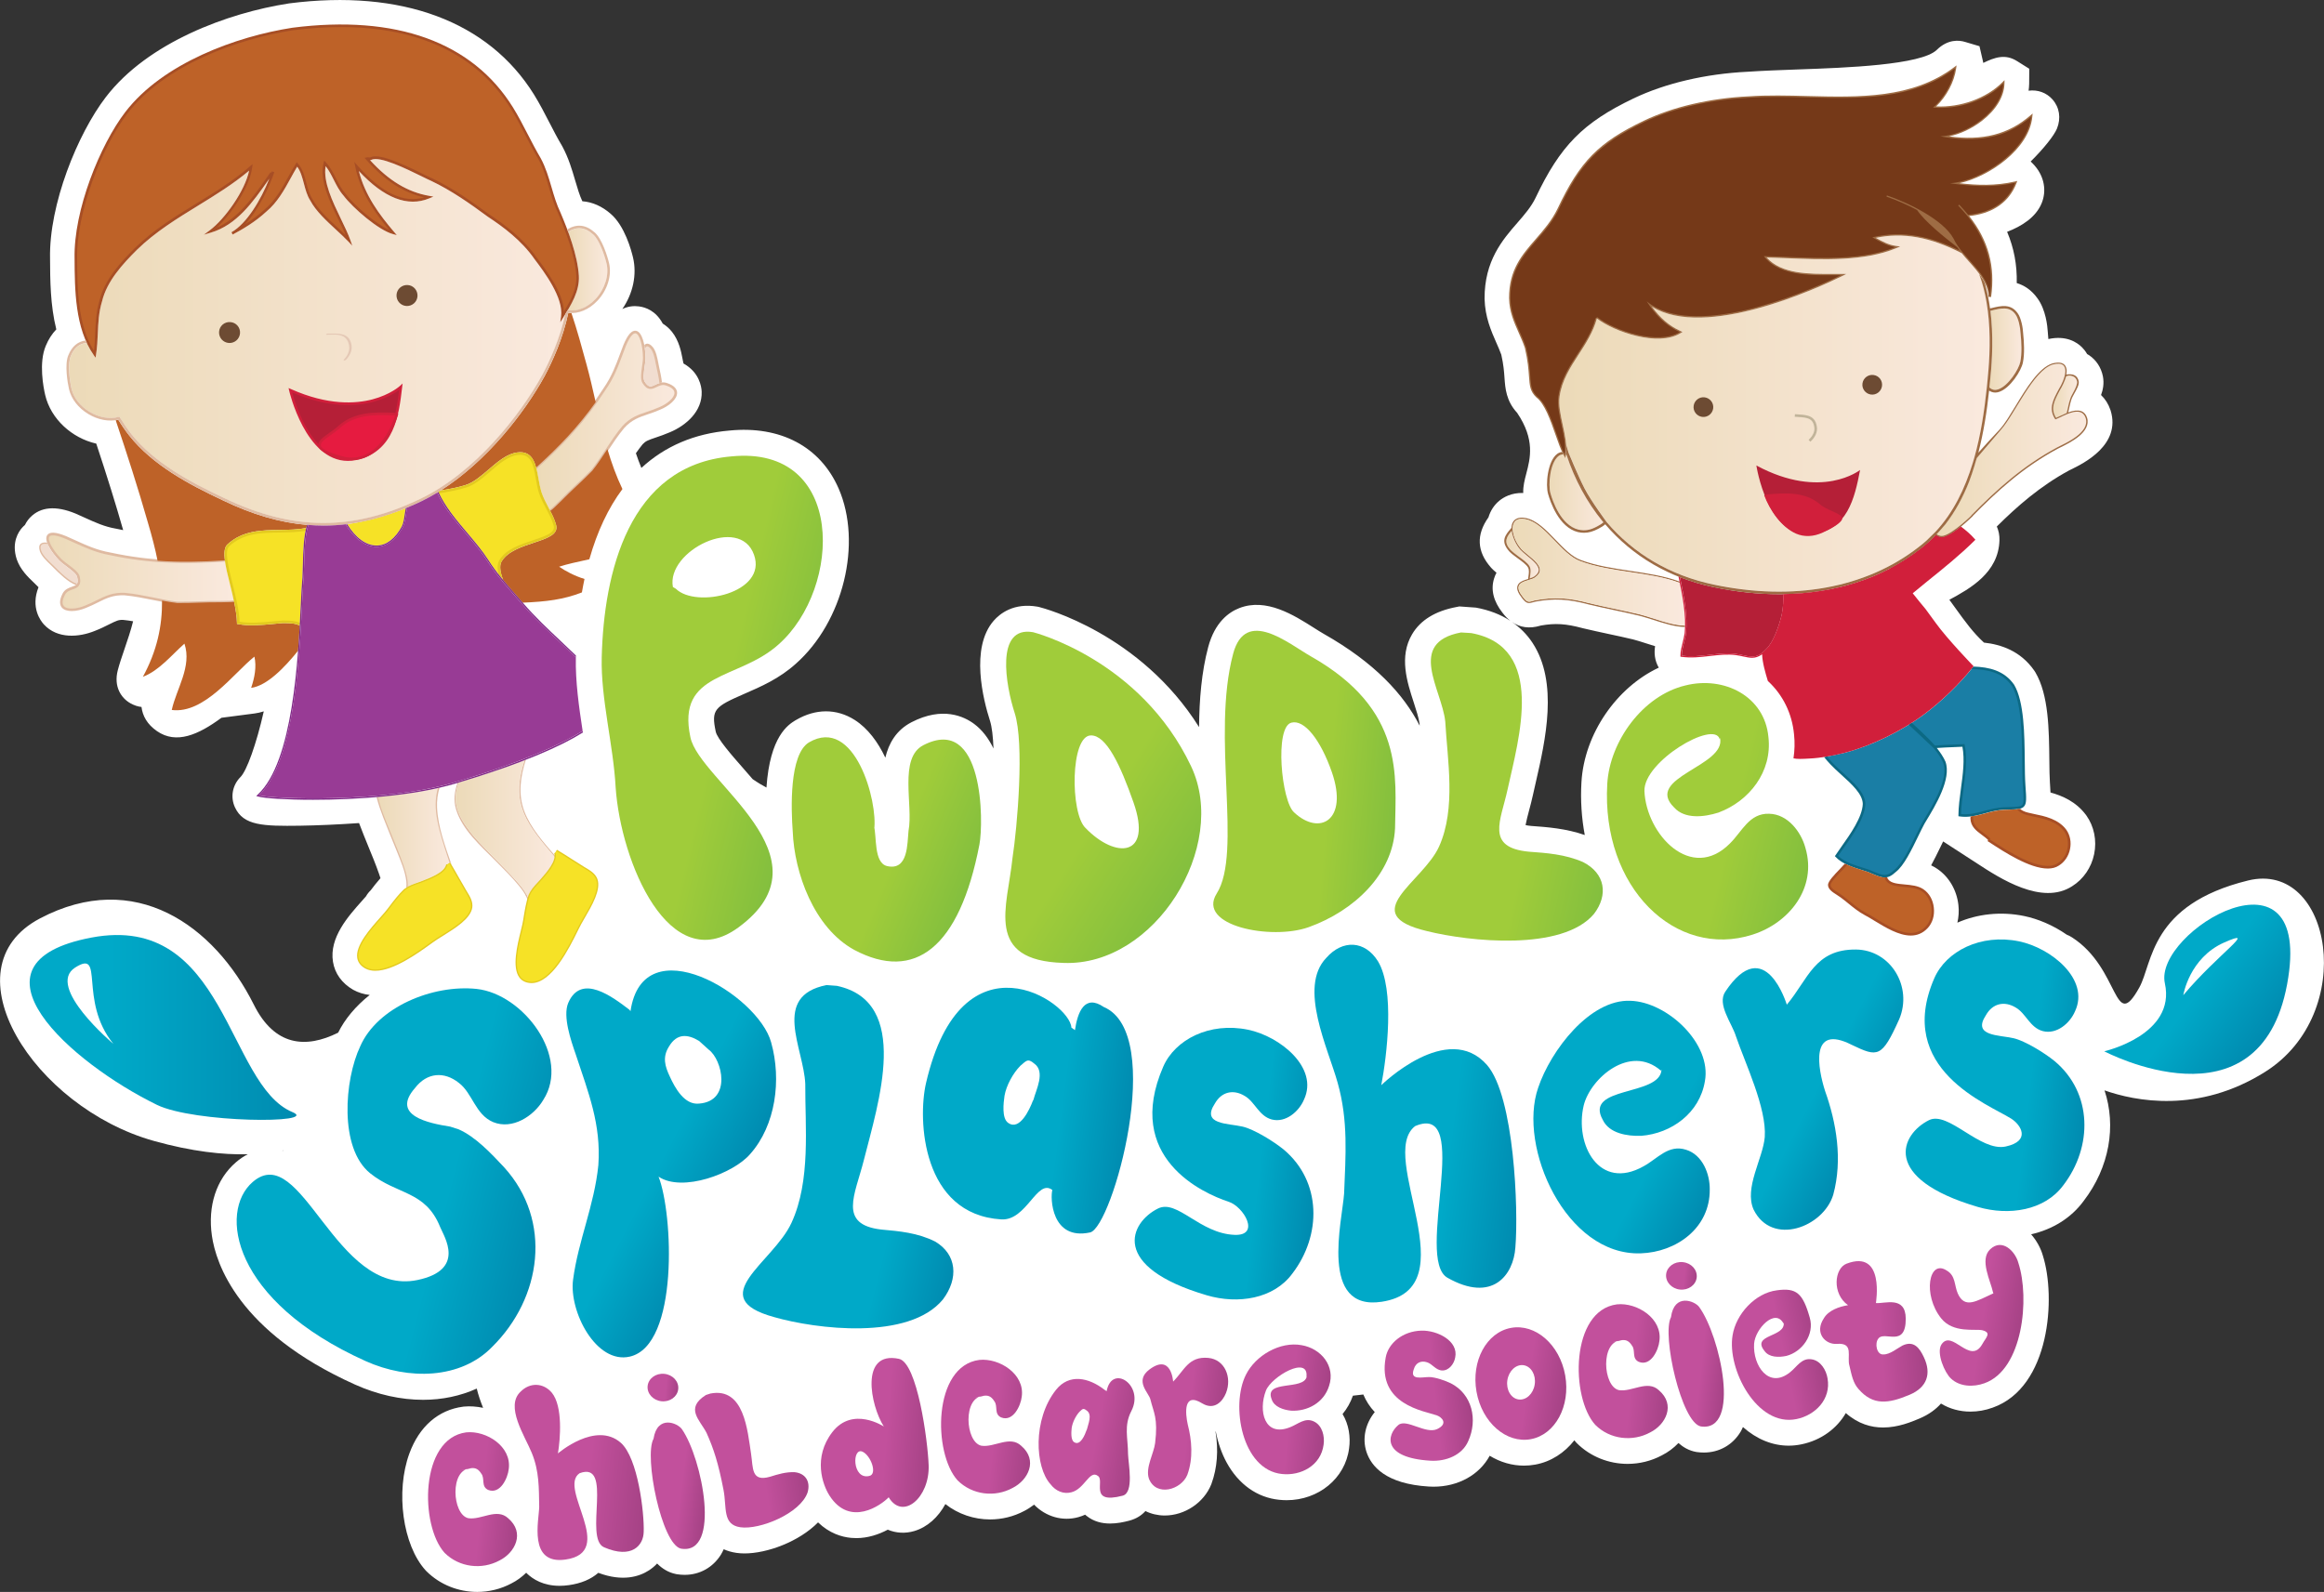 <?xml version="1.0" encoding="utf-8"?>
<!-- Generator: Adobe Illustrator 26.0.1, SVG Export Plug-In . SVG Version: 6.00 Build 0)  -->
<svg version="1.1" xmlns="http://www.w3.org/2000/svg" xmlns:xlink="http://www.w3.org/1999/xlink" x="0px" y="0px"
	 viewBox="0 0 449.06 307.68" style="enable-background:new 0 0 449.06 307.68;" xml:space="preserve">
<rect x="0" y="0" width="449.06" height="307.68" fill="#333333" stroke="none"/>
<style type="text/css">
	.st0{fill:#FFFFFF;}
	.st1{fill:url(#SVGID_1_);}
	.st2{fill:url(#SVGID_00000044171901128636581190000009062235005334029442_);}
	.st3{fill:url(#SVGID_00000057149892474132493600000002351567217585225377_);}
	.st4{fill:url(#SVGID_00000039102799265171129910000012142876348409345684_);}
	.st5{fill:url(#SVGID_00000161631092968904867280000010003677588598471564_);}
	.st6{fill:url(#SVGID_00000069397112987898106540000006977555277443318457_);}
	.st7{fill:url(#SVGID_00000041257494281508657950000008087087132629009038_);}
	.st8{fill:url(#SVGID_00000131340472509436710750000011715742035177293699_);}
	.st9{fill:url(#SVGID_00000127002419206492488240000016871623073847674004_);}
	.st10{fill:url(#SVGID_00000004509863295840326830000010894178074705583253_);}
	.st11{fill:url(#SVGID_00000134928988669331560730000005255987482957566123_);}
	.st12{fill:url(#SVGID_00000181082899866268779690000009068552779104488127_);}
	.st13{fill:url(#SVGID_00000096752137308149593720000005127723032762252716_);}
	.st14{fill:url(#SVGID_00000128470374255205964680000013735886931288732345_);}
	.st15{fill:url(#SVGID_00000021820254290647044630000017263743486023166378_);}
	.st16{fill:url(#SVGID_00000166662610166171598270000005530150316968082856_);}
	.st17{fill:url(#SVGID_00000136377843666689037740000003008658813471905699_);}
	.st18{fill:url(#SVGID_00000042699031997494093100000016430892056392842133_);}
	.st19{fill:url(#SVGID_00000127007258992026417680000005991424271767434158_);}
	.st20{fill:url(#SVGID_00000114067089236562867470000010920303711224342176_);}
	.st21{fill:url(#SVGID_00000114790679829367730650000010505152305003132824_);}
	.st22{fill:url(#SVGID_00000078024949738496383280000006941631858887306385_);}
	.st23{fill:url(#SVGID_00000080906723162822123100000006559011391351661970_);}
	.st24{fill:url(#SVGID_00000112633425553874214910000004639482666289167519_);}
	.st25{fill:url(#SVGID_00000098222234612385123310000010826820466291230854_);}
	.st26{fill:url(#SVGID_00000142136203985166856960000014866761347376962748_);}
	.st27{fill:url(#SVGID_00000166660389960754982260000002163536294110295737_);}
	.st28{fill:url(#SVGID_00000119104049937473951270000005866205326070275476_);}
	.st29{fill:url(#SVGID_00000138538434022629930360000010543328805005727899_);}
	.st30{fill:url(#SVGID_00000012432062874352221260000017011830278481592229_);}
	.st31{fill:url(#SVGID_00000098214440176695148440000015005415159075553212_);}
	.st32{fill:url(#SVGID_00000119803233973482602870000001048040756112737708_);}
	.st33{fill:url(#SVGID_00000072959192896325301940000003810719774337492660_);}
	.st34{fill:url(#SVGID_00000052788282478488597340000000283729894496954302_);}
	.st35{fill:url(#SVGID_00000153696543367782190770000002252012598006089375_);}
	.st36{fill:#1A7EA5;}
	.st37{fill:#0C6984;}
	.st38{fill:#BE6228;}
	.st39{fill:#A74E25;}
	.st40{fill:#B51F37;}
	.st41{fill:#D11F3B;}
	.st42{fill:#E61B40;}
	.st43{fill:#9E6C44;}
	.st44{fill:url(#SVGID_00000058565790990557147390000015025757008265383587_);}
	.st45{fill:url(#SVGID_00000057839406576540480570000011163840624489564036_);}
	.st46{fill:url(#SVGID_00000145047900642233979190000009758769065072458666_);}
	.st47{fill:url(#SVGID_00000058579024262998357660000000998740023454702222_);}
	.st48{fill:url(#SVGID_00000070088530249551020790000013865681395058687138_);}
	.st49{fill:url(#SVGID_00000099629009365436315790000001239727008151929524_);}
	.st50{fill:url(#SVGID_00000150061977167651455070000014003080536653347984_);}
	.st51{fill:url(#SVGID_00000142156810682837051170000018077975826526971813_);}
	.st52{fill:url(#SVGID_00000011024456326845562250000008061589292703332019_);}
	.st53{fill:#753918;}
	.st54{fill:none;stroke:#C1B49A;stroke-width:0.5;stroke-miterlimit:10;}
	.st55{fill:#6D4B33;}
	.st56{fill:#DFBAA1;}
	.st57{fill:url(#SVGID_00000151503058938824239010000012062754832171126932_);}
	.st58{fill:url(#SVGID_00000085232470293259651310000016018504934731158181_);}
	.st59{fill:#E3CA1F;}
	.st60{fill:#F6E226;}
	.st61{fill:url(#SVGID_00000090981833711472241730000004866929581177695116_);}
	.st62{fill:url(#SVGID_00000100358550873181437320000008707958157776200602_);}
	.st63{fill:url(#SVGID_00000110464284960759084580000013232098241546431385_);}
	.st64{fill:url(#SVGID_00000049187110620780095640000008805343015086187435_);}
	.st65{fill:url(#SVGID_00000016755236785859566590000002382521380670985348_);}
	.st66{fill:#F1DDD0;}
	.st67{fill:#802988;}
	.st68{fill:#983B95;}
	.st69{fill:#E4C8B5;}
</style>
<g id="white_x5F_outline">
	<path class="st0" d="M434.38,170.18c-19,4.67-18.39,15.97-21,20.67c-5,9-3.67-3.67-13-9.67c-0.38-0.24-0.72-0.42-1.03-0.53
		c-2.64-1.84-5.6-3.06-8.21-3.6c-4.56-0.94-9.09-0.4-12.92,1.28c0.25-1.09,0.33-2.24,0.2-3.41c-0.33-2.91-1.83-5.46-4.1-7
		c-0.39-0.26-0.78-0.48-1.17-0.67c0.58-1.07,1.17-2.25,1.8-3.55c0.18-0.37,0.35-0.73,0.52-1.07l6.57,4.26
		c4.38,2.86,12.51,8.17,18.35,4.4c2.18-1.36,3.73-3.62,4.26-6.22c0.54-2.63-0.01-5.35-1.51-7.46l-0.06-0.08
		c-1.92-2.6-4.61-3.74-6.87-4.36c-0.02-0.58-0.05-1.12-0.09-1.6l-0.02-0.27c-0.08-1.12-0.09-2.66-0.11-4.29
		c-0.06-5.95-0.12-12.7-2.7-17.07l-0.2-0.31c-2.67-3.85-6.47-5.07-9.73-5.43c-2.11-1.94-3.61-4.02-5.45-6.57
		c-0.4-0.56-0.81-1.13-1.24-1.71c4.08-2.2,9.46-5.24,9.68-11.43c0.04-1.05-0.17-1.96-0.51-2.73c3.94-3.91,8.39-7.82,13.99-10.85
		l0.39-0.19c2.39-1.17,9.65-4.74,7.61-11.38l-0.04-0.11c-0.38-1.13-1-2.11-1.81-2.88c0.38-1.02,0.62-2.23,0.36-3.61
		c-0.35-1.74-1.32-3.21-2.75-4.13c-0.1-0.06-0.2-0.12-0.3-0.18c-0.32-0.57-0.69-1-1-1.31c-0.94-0.94-3-2.35-6.49-1.59
		c-0.03-0.48-0.07-0.97-0.12-1.48c-0.06-0.99-0.36-4.17-1.97-6.37c-1.19-1.67-2.61-2.54-4.02-2.97c0.08-3.5-0.54-6.79-1.86-9.9
		c2.78-1.07,5.54-2.78,6.67-5.52c1-2.43,0.5-5.15-1.34-7.27c-0.25-0.29-0.51-0.56-0.78-0.8c2.61-2.59,4.54-5.05,5.08-6.36
		c0.82-2.01,0.49-4.12-0.87-5.65c-1.17-1.31-2.85-1.91-4.61-1.68c0.06-0.44,0.1-0.89,0.11-1.34l0.02-2.9l-2.39-1.5
		c-2.24-1.4-4.26-0.72-6.5,0.37c-0.01-0.09-0.03-0.19-0.05-0.28l-0.68-2.95l-2.83-0.84c-1.1-0.33-3.27-0.56-5.41,1.54
		c-3,2.95-17.72,3.47-26.52,3.78c-3.59,0.13-6.98,0.25-10.08,0.46c-8.06,0.39-15.89,2.22-22.04,5.17
		c-9.73,4.66-14.14,9.15-18.89,19.18c-0.85,1.77-2.15,3.26-3.52,4.84c-2.84,3.26-6.38,7.33-6.34,14.68
		c0.09,3.56,1.29,6.27,2.25,8.45c0.36,0.81,0.7,1.59,0.98,2.36c0.44,1.95,0.54,3.3,0.62,4.49c0.14,2,0.32,4.46,2.44,6.75
		c3.5,5.17,2.54,8.81,1.77,11.75c-0.32,1.21-0.64,2.45-0.59,3.74c-2.32-0.07-3.84,0.86-4.61,1.49c-1.01,0.83-1.73,1.94-2.11,3.22
		c-2.4,3.37-2.24,6.63,0.49,9.71l0.1,0.11c0.3,0.32,0.63,0.62,0.96,0.89c-0.18,0.33-0.34,0.7-0.46,1.1
		c-0.68,2.17-0.13,4.4,1.63,6.64c0.47,0.62,0.97,1.13,1.49,1.54c-1.88-1.22-4.08-2.07-6.62-2.54l-3.21-0.23l-0.61,0.12
		c-4.05,0.77-6.91,2.53-8.52,5.25c-2.57,4.34-0.97,9.25,0.32,13.21c0.48,1.47,0.97,2.99,1.11,4.06c0.01,0.14,0.02,0.27,0.03,0.41
		c-3.12-6.1-8.71-12.18-18.54-17.75c-0.56-0.32-1.19-0.72-1.87-1.15c-3.89-2.47-9.23-5.86-14.44-3.83
		c-2.04,0.79-4.73,2.74-6.01,7.52c-1.3,4.87-1.72,10.19-1.77,15.48c-11.36-18.09-29.99-22.97-30.85-23.19l-0.35-0.08
		c-4.62-0.81-7.29,1.35-8.48,2.71c-4.58,5.26-2.02,15.3-0.71,19.37c0.37,1.16,0.58,3.05,0.67,5.33c-0.98-2.02-2.22-3.62-3.74-4.75
		c-1.94-1.45-6.1-3.43-12.1-0.33c-2.97,1.54-4.4,4.08-5.06,6.85c-1.41-2.98-3.36-5.66-5.92-7.29c-3.51-2.23-7.56-2.22-11.39,0.04
		l-0.09,0.05c-1.35,0.83-4.9,3.04-5.57,12.98c-0.81-0.43-1.72-0.97-2.67-1.63c-0.65-0.76-1.29-1.49-1.92-2.21
		c-1.97-2.24-4.94-5.63-5.21-6.96c-0.92-4.32-0.21-4.82,5.62-7.36c3.13-1.36,6.68-2.91,9.84-5.76c9.18-8.11,12.89-23.31,8.28-33.89
		c-3.54-8.1-11.26-12.17-21.12-11.19c-6.76,0.58-12.45,3.03-16.99,7.22c-0.37-0.89-0.72-1.83-1.06-2.84
		c0.43-0.61,0.86-1.19,1.31-1.74c0.58-0.62,1.04-0.79,2.55-1.3c0.8-0.27,1.71-0.58,2.75-1.03c3.06-1.29,6.26-4.02,6.1-7.85
		c-0.04-0.91-0.42-3.69-3.51-5.42c-0.03-0.13-0.06-0.25-0.08-0.37l-0.03-0.12c-0.03-0.14-0.06-0.3-0.09-0.47
		c-0.26-1.37-0.66-3.44-2.04-5.18c-0.57-0.7-1.18-1.21-1.77-1.57c-1.34-2.49-3.32-3.17-4.62-3.33c-0.95-0.12-2.06-0.04-3.19,0.51
		c2.07-3.01,2.84-6.65,2.07-9.93c-0.33-1.4-1.6-6.14-4.32-8.47c-1.68-1.47-3.56-2.29-5.48-2.43c-0.55-1.18-0.96-2.57-1.39-4.04
		c-0.59-2.02-1.26-4.3-2.46-6.53l-0.1-0.18c-0.85-1.42-1.6-2.88-2.4-4.43c-0.92-1.79-1.88-3.65-3-5.46
		C94.38,4.12,77.6-2.13,55.91,0.65l-0.13,0.02C44.02,2.49,28.57,8.19,20.46,18.75c-5.48,7.14-11.01,20.8-10.79,31.21
		c0.02,4.13,0.04,9.02,1.21,13.7c-0.83,0.87-1.52,1.93-2.03,3.17c-1.4,3.29-0.45,8.1-0.12,9.51c1.09,4.66,5.18,8.34,9.87,9.4
		c2.13,6.43,3.76,11.68,5.2,16.72c-0.46-0.09-0.91-0.18-1.37-0.28l-0.17-0.03c-2.08-0.37-3.76-1.13-5.88-2.09
		c-0.54-0.25-1.09-0.5-1.67-0.75l-0.11-0.05c-3.82-1.57-6.77-1.32-8.78,0.76c-0.24,0.25-0.66,0.74-1.01,1.45
		c-0.2,0.17-0.38,0.35-0.54,0.53c-0.66,0.74-2.1,2.81-1.04,6.09c0.69,2.02,2.22,3.48,3.23,4.44l0.49,0.48
		c0.15,0.16,0.32,0.32,0.49,0.49c-1.55,3.92,0.39,6.48,1.06,7.21c2.61,2.82,6.79,2.48,9.87,1.21c1.06-0.41,1.91-0.84,2.67-1.22
		c1.43-0.71,1.86-0.92,2.72-0.89c0.65,0.06,1.3,0.16,1.96,0.27c-0.45,1.81-1.1,3.71-1.67,5.38c-0.5,1.46-0.97,2.85-1.29,4.08
		c-0.84,3.23,0.71,5.41,2.43,6.38c0.75,0.42,1.46,0.65,2.15,0.72c0.21,1.68,1.05,3.33,3.01,4.68c3.7,2.55,7.93,0.74,12.44-2.59
		l6.38-0.83c0.6-0.08,1.2-0.21,1.8-0.41c-1.44,6.37-3.29,11.47-4.49,12.68c-1.58,1.58-2,3.9-1.07,5.89
		c1.64,3.52,5.43,3.63,12.53,3.53c3.36-0.05,7.44-0.23,11.44-0.51c0.59,1.57,1.2,3.06,1.79,4.51c0.73,1.78,1.43,3.47,2.06,5.27
		c0.12,0.34,0.21,0.62,0.29,0.87c-0.7,0.79-1.33,1.6-1.88,2.33c-0.37,0.35-0.68,0.75-0.93,1.19c-0.22,0.25-0.5,0.57-0.76,0.86
		c-2.68,3-6.36,7.12-5.61,11.78c0.36,2.25,1.72,4.15,3.9,5.41c1.03,0.57,2.11,0.88,3.2,1c-2.71,2.15-4.82,4.68-6.1,7.29
		c-6.25,3.12-12.28,2.62-16.29-5.41c-7.67-15.33-23-26.33-41.33-16.67c-18.33,9.67-1.15,36.52,22,43c7.36,2.06,13.35,2.7,18.16,2.58
		c-0.75,0.38-1.52,0.88-2.29,1.55c-3.79,3.26-5.48,8.45-4.64,14.23c0.76,5.24,4.98,18.54,27.64,28.73c4.4,1.98,8.9,2.95,13.17,2.95
		c3.7,0,7.22-0.75,10.36-2.17c0.31,1.26,0.73,2.5,1.23,3.72c-1.25-0.26-2.51-0.36-3.74-0.24l-0.14,0.02
		c-4.77,0.62-8.45,3.82-10.36,9.02c-2.72,7.4-1.29,17.74,3.11,22.59l0.17,0.18c2.64,2.63,6.21,4.01,9.82,4.01
		c2.26,0,4.54-0.54,6.62-1.65c1.07-0.54,2.02-1.25,2.85-2.06c0.04,0.04,0.08,0.09,0.12,0.13c1.19,1.15,3.21,2.4,6.33,2.4
		c0.56,0,1.16-0.04,1.79-0.13c2.36-0.33,4.26-1.13,5.69-2.38c4.7,1.76,7.9,0.74,9.79-0.48c0.58-0.38,1.11-0.82,1.57-1.32
		c0.93,0.93,2.12,1.73,3.62,2.03l0.2,0.04c0.51,0.08,1.01,0.12,1.5,0.12c2.89,0,5.44-1.4,7.01-3.9c0.21-0.33,0.37-0.69,0.54-1.05
		c0.71,0.32,1.51,0.56,2.45,0.7c0.48,0.07,1,0.11,1.55,0.11c4.39,0,10.54-2.26,14.23-6c2.19,2.12,4.57,2.82,6.36,2.99
		c0.34,0.03,0.68,0.05,1.02,0.05c2.26,0,4.36-0.71,6.09-1.63c1.6,0.67,3.37,0.78,5.13,0.26c2.52-0.75,4.62-2.66,6-5.21
		c2.48,1.95,5.54,2.97,8.64,2.97c2.26,0,4.54-0.54,6.62-1.65c0.67-0.34,1.29-0.76,1.88-1.21c2.27,2.33,5.51,3.28,8.58,2.41
		c0.46-0.13,0.89-0.29,1.29-0.47c0.09,0.08,0.18,0.15,0.27,0.23c1.4,1.12,3,1.48,4.55,1.48c1.34,0,2.63-0.27,3.69-0.55
		c1.38-0.36,2.39-1.03,3.14-1.86c1.11,0.55,2.36,0.85,3.68,0.86c0.01,0,0.02,0,0.03,0c3.89,0,7.59-2.48,9.01-6.03l0.05-0.14
		c1.1-3.03,1.36-6.4,0.77-10.05c0.02,0,0.04-0.01,0.05-0.01c0.42,2.14,1.12,4.19,2.1,5.99c2.3,4.21,5.9,6.77,10.13,7.2
		c0.49,0.05,0.98,0.08,1.46,0.08c6.16,0,11.33-4.21,12.07-10.02c0.31-2.15-0.04-4.62-1.26-6.63c0.86-1.04,1.54-2.24,2-3.55
		l2.01-0.23c0.52,1.24,1.25,2.38,2.21,3.4c-1.82,2.24-2.45,5.1-1.6,7.7c0.91,2.77,3.73,6.19,12.04,6.69
		c0.31,0.02,0.61,0.03,0.91,0.03c4.75,0,8.86-2.27,10.86-5.98c2.06,1.26,4.34,1.91,6.63,1.91c0.72,0,1.45-0.07,2.17-0.2
		c3.06-0.56,5.66-2.28,7.56-4.7c0.1,0.12,0.2,0.26,0.3,0.37l0.17,0.18c2.64,2.63,6.21,4.01,9.82,4.01c2.26,0,4.54-0.54,6.62-1.65
		c1.22-0.62,2.3-1.43,3.2-2.38c0.91,0.81,2.03,1.47,3.4,1.72l0.2,0.03c0.44,0.06,0.88,0.09,1.31,0.09c2.97,0,5.57-1.46,7.12-4.05
		c0.17-0.28,0.29-0.58,0.43-0.88c2.66,2.36,5.71,3.6,8.84,3.6c0.83,0,1.65-0.09,2.48-0.26c3.8-0.78,6.85-3.07,8.56-6.04
		c2.39,2.1,4.9,2.79,7.2,2.79c2.92,0,5.5-1.09,7.02-1.73c1.9-0.8,3.23-1.84,4.17-2.9c1.67,1.03,3.64,1.56,5.69,1.56
		c1.42,0,2.88-0.25,4.3-0.77c11.13-3.93,12.24-21.37,9.7-29.37c-0.39-1.39-1.17-2.87-2.27-4.13c4.14-0.95,7.72-3.14,10.13-6.42
		c5.05-6.57,6.33-14.55,4.05-21.4c5.88,2.07,18.1,4.56,31.01-3.56C455.71,195.85,450.56,166.21,434.38,170.18z M54.68,222.41
		c-0.05-0.01-0.1-0.02-0.14-0.03c0.07-0.01,0.14-0.03,0.21-0.04C54.73,222.36,54.7,222.38,54.68,222.41z M305.58,151.16
		c-0.21,3.53,0.03,6.96,0.64,10.23c-3.62-1.26-7.18-1.53-10.4-1.76c-0.44-0.04-0.78-0.1-1.04-0.16c0.14-0.8,0.45-1.95,0.67-2.79
		c0.24-0.91,0.52-1.94,0.75-3.01c0.17-0.77,0.35-1.58,0.55-2.44c1.87-8.15,4.42-19.31-0.63-26.99c-1.07-1.63-2.42-2.97-4-4.05
		c1.58,1.11,3.4,1.36,5.52,0.74l0.09-0.03c2.83-0.49,4.82-0.36,8.05,0.5l0.12,0.03c1.64,0.39,3.33,0.76,5.01,1.12
		c1.6,0.34,3.19,0.68,4.67,1.04c0.73,0.19,1.56,0.45,2.45,0.74c0.58,0.18,1.17,0.37,1.78,0.56c-0.2,1.25-0.12,2.73,0.71,4.15
		C312.4,132.84,306.13,141.81,305.58,151.16z"/>
</g>
<g id="chilcdaresociety">
	<g>
		
			<linearGradient id="SVGID_1_" gradientUnits="userSpaceOnUse" x1="380.31" y1="234.002" x2="398.946" y2="234.002" gradientTransform="matrix(0.99 0.144 -0.144 0.99 29.746 -33.909)">
			<stop  offset="0.576" style="stop-color:#C2509C"/>
			<stop  offset="1" style="stop-color:#A54285"/>
		</linearGradient>
		<path class="st1" d="M385.18,249.97c-3.26,1.47-5.54,3.1-6.9-0.01c-0.67-1.55-0.38-3.39-2.11-4.39c-3.47-2.3-4.7,4.7-1.08,9.24
			c2.32,2.9,6.54,1.99,7.92,2.29c1.9,0.47,0.73,1.4,0.04,2.66c-2.39,4.27-5.89-3.05-7.94,0.14c-0.96,1.62,0.62,5.39,1.87,6.54
			c1.69,1.59,4.3,1.69,6.46,0.91c7.45-2.63,8.79-16.43,6.57-23.23c-0.59-2.27-3.14-4.87-5.46-2.66c-2.11,1.99,0.09,6.11,0.56,8.34"
			/>
	</g>
	<g>
		
			<linearGradient id="SVGID_00000139264723822307179350000016624276108104695716_" gradientUnits="userSpaceOnUse" x1="196.036" y1="283.292" x2="214.041" y2="283.292" gradientTransform="matrix(0.995 0.101 -0.101 0.995 15.394 -26.834)">
			<stop  offset="0.576" style="stop-color:#C2509C"/>
			<stop  offset="1" style="stop-color:#A54285"/>
		</linearGradient>
		<path style="fill:url(#SVGID_00000139264723822307179350000016624276108104695716_);" d="M187.62,270.3
			c2.28-0.39,3.39-1.26,4.5,0.51c0.75,0.94-0.1,2.46,1.31,3.14c2.35,0.94,3.82-2.31,4-4.02c0.61-4.37-4.33-7.49-8.2-7.09
			c-9.01,1.17-8.98,18.01-4.19,23.29c2.85,2.83,7.21,3.31,10.61,1.46c3.02-1.51,4.97-5.34,1.68-8.15c-2.18-2.07-5.22,0.38-7.72-0.02
			c-3.14-0.72-3.6-9.56,0.47-9.61"/>
	</g>
	<g>
		<g>
			
				<linearGradient id="SVGID_00000145776365043463122420000016963385279328565146_" gradientUnits="userSpaceOnUse" x1="228.966" y1="284.266" x2="247.957" y2="284.266" gradientTransform="matrix(0.984 0.178 -0.178 0.984 26.379 -44.893)">
				<stop  offset="0.576" style="stop-color:#C2509C"/>
				<stop  offset="1" style="stop-color:#A54285"/>
			</linearGradient>
			<path style="fill:url(#SVGID_00000145776365043463122420000016963385279328565146_);" d="M217.97,281.09
				c-0.01-3.21-0.85-5.49,0.64-8.38c2.58-4.99-3.76-9.19-4.78-3.83l-0.37-0.24c-3.12-2.44-6.89-3.18-9.4-0.03
				c-4.54,5.7-4.09,14.97-1.06,18.27c0.96,1.28,2.51,1.98,4.07,1.53c2.49-0.65,3.46-4.33,5.03-3.18c1.51,0.84-1.85,5.6,4.83,3.85
				C219.16,288.49,218.04,283.01,217.97,281.09z M210.02,276.28l-0.07,0.14c-0.29,0.85-1.2,3.1-2.39,2.32
				c-0.7-0.42-0.55-2.05-0.48-2.75c0.15-1.06,0.78-2.33,1.48-3.1c0.56-0.49,0.7-0.85,1.4-0.28
				C211.15,273.39,210.23,275.29,210.02,276.28z"/>
		</g>
	</g>
	
		<linearGradient id="SVGID_00000137117777637231274210000010625755524865895051_" gradientUnits="userSpaceOnUse" x1="234.032" y1="278.815" x2="250.536" y2="278.815" gradientTransform="matrix(0.995 0.101 -0.101 0.995 15.394 -26.834)">
		<stop  offset="0.576" style="stop-color:#C2509C"/>
		<stop  offset="1" style="stop-color:#A54285"/>
	</linearGradient>
	<path style="fill:url(#SVGID_00000137117777637231274210000010625755524865895051_);" d="M222.1,264.69
		c-2.96,2.23-0.08,4.53,0.19,5.79c0.62,2.56,1.5,3.56,0.91,8.44c-0.24,1.98-1.92,4.76-1.2,6.87c1.39,3.56,6.26,2.18,7.43-0.76
		c1.16-3.19,0.86-6.67,0.08-9.69c-0.47-2.11-0.91-6.41,2.81-4.09c2.31,1.38,3.92-0.37,4.57-2c1.21-3.03-0.22-6.5-3.42-6.8
		c-3.79-0.35-4.61,2.38-6.79,4.58C226.68,267.02,226.35,261.5,222.1,264.69z"/>
	
		<linearGradient id="SVGID_00000103960945343129251540000000105919787300455612_" gradientUnits="userSpaceOnUse" x1="253.053" y1="274.02" x2="270.14" y2="274.02" gradientTransform="matrix(0.995 0.101 -0.101 0.995 15.394 -26.834)">
		<stop  offset="0.576" style="stop-color:#C2509C"/>
		<stop  offset="1" style="stop-color:#A54285"/>
	</linearGradient>
	<path style="fill:url(#SVGID_00000103960945343129251540000000105919787300455612_);" d="M252.5,266.03
		c-0.52,2.8-8.3,0.54-6.78,4.42c0.47,1.48,2.26,2.04,3.73,2.2c3.18,0.18,6.36-1.54,7.36-4.78c1.28-3.82-1.53-7.24-5.31-7.88
		c-4.16-0.77-8.91,2-10.75,5.71c-2.98,5.88-0.81,18.39,6.96,19.19c3.65,0.39,7.53-1.62,8.05-5.69c0.23-1.58-0.24-3.69-1.87-4.46
		c-1.74-0.84-3.08,0.53-4.62,1.11c-4.95,1.98-6.18-3.16-4.65-7.1c1.07-2.7,8.32-6.88,7.82-2.62"/>
	<g>
		
			<linearGradient id="SVGID_00000031912843725161063920000008179082362944240267_" gradientUnits="userSpaceOnUse" x1="98.845" y1="307.256" x2="116.85" y2="307.256" gradientTransform="matrix(0.995 0.101 -0.101 0.995 15.394 -26.834)">
			<stop  offset="0.576" style="stop-color:#C2509C"/>
			<stop  offset="1" style="stop-color:#A54285"/>
		</linearGradient>
		<path style="fill:url(#SVGID_00000031912843725161063920000008179082362944240267_);" d="M88.5,284.31
			c2.28-0.4,3.39-1.26,4.5,0.51c0.75,0.94-0.1,2.46,1.31,3.14c2.35,0.94,3.82-2.31,3.99-4.02c0.61-4.37-4.32-7.49-8.2-7.1
			c-9.01,1.17-8.98,18.01-4.19,23.29c2.85,2.83,7.21,3.31,10.61,1.47c3.02-1.51,4.97-5.34,1.68-8.15c-2.19-2.07-5.22,0.38-7.72-0.02
			c-3.14-0.72-3.6-9.56,0.47-9.61"/>
	</g>
	<g>
		
			<linearGradient id="SVGID_00000080912326677561163430000016760890064900214422_" gradientUnits="userSpaceOnUse" x1="129.887" y1="301.056" x2="151.924" y2="301.056" gradientTransform="matrix(1.236 0.124 -0.105 0.995 -30.844 -31.743)">
			<stop  offset="0.576" style="stop-color:#C2509C"/>
			<stop  offset="1" style="stop-color:#A54285"/>
		</linearGradient>
		<path style="fill:url(#SVGID_00000080912326677561163430000016760890064900214422_);" d="M107.81,280.91
			c0.45-2.74,0.99-9.08-1.18-11.73c-1.63-1.95-4.24-2.02-6.02-0.22c-3.08,2.83,0.82,8.59,2.13,11.82c1.48,3.58,1.38,6.84,1.45,10.45
			c-0.04,2.61-2.17,11.21,5.05,10.2c10.1-1.41-1.54-13.81,2.75-16.69c6.62-2.46,0.77,12.59,4.72,14.31
			c5.37,2.33,7.63-0.37,7.67-2.98c0.13-3.59-1.09-14.3-4.44-17.23C115.09,274.62,107.81,280.91,107.81,280.91z"/>
	</g>
	<g>
		
			<linearGradient id="SVGID_00000094620221407270556340000000291191462239887524_" gradientUnits="userSpaceOnUse" x1="139.265" y1="300.054" x2="151.261" y2="300.054" gradientTransform="matrix(0.992 0.124 -0.124 0.992 23.906 -28.544)">
			<stop  offset="0.576" style="stop-color:#C2509C"/>
			<stop  offset="1" style="stop-color:#A54285"/>
		</linearGradient>
		<path style="fill:url(#SVGID_00000094620221407270556340000000291191462239887524_);" d="M126.28,278.08
			c-1.89,3.34,1.57,20.48,5.32,21.24c7.82,1.27,4.1-17.46,0.16-23.1C130.93,275.03,127.02,273.39,126.28,278.08z"/>
	</g>
	
		<linearGradient id="SVGID_00000009582823660509270390000000589770506867080369_" gradientUnits="userSpaceOnUse" x1="138.454" y1="282.111" x2="144.389" y2="282.111" gradientTransform="matrix(0.995 0.102 -0.102 0.995 16.248 -26.916)">
		<stop  offset="0.576" style="stop-color:#C2509C"/>
		<stop  offset="1" style="stop-color:#A54285"/>
	</linearGradient>
	<path style="fill:url(#SVGID_00000009582823660509270390000000589770506867080369_);" d="M131.05,268.48
		c-0.15,1.46-1.59,2.52-3.23,2.35c-1.63-0.17-2.83-1.49-2.68-2.95c0.15-1.46,1.59-2.51,3.22-2.35
		C130.01,265.7,131.21,267.02,131.05,268.48z"/>
	
		<linearGradient id="SVGID_00000084514993225833537340000017912917721821691306_" gradientUnits="userSpaceOnUse" x1="187.817" y1="257.998" x2="207.236" y2="257.998" gradientTransform="matrix(0.988 -0.155 0.155 0.988 -89.614 57.335)">
		<stop  offset="0.576" style="stop-color:#C2509C"/>
		<stop  offset="1" style="stop-color:#A54285"/>
	</linearGradient>
	<path style="fill:url(#SVGID_00000084514993225833537340000017912917721821691306_);" d="M136.4,269.62
		c-4.1,2.59-1.15,4.82,0.13,7.33c1.37,3.07,2.27,5.81,3.28,11.05c0.65,3.39-0.25,6.67,3.23,7.18c3.73,0.55,11.61-2.65,13.01-6.73
		c0.59-2.02-0.34-3.69-2.51-3.91c-1.7-0.07-3.24,0.41-4.75,0.88c-3.66,1.04-3.24-1.65-3.66-4.41c-0.7-4.54-1.32-12.95-7.87-11.67
		L136.4,269.62z"/>
	<g>
		<g>
			
				<linearGradient id="SVGID_00000127747092442020939890000004657022348465157558_" gradientUnits="userSpaceOnUse" x1="173.434" y1="287.859" x2="194.303" y2="287.859" gradientTransform="matrix(0.997 0.081 -0.081 0.997 9.653 -24.431)">
				<stop  offset="0.576" style="stop-color:#C2509C"/>
				<stop  offset="1" style="stop-color:#A54285"/>
			</linearGradient>
			<path style="fill:url(#SVGID_00000127747092442020939890000004657022348465157558_);" d="M179.44,283.19
				c-0.17-4.75-2.19-19.81-5.74-20.56c-7.59-1.61-5.53,9-2.92,13.08c0,0-6.02-3.99-9.94,1.07c-3.78,4.89-1.92,10.16-0.56,12.28
				c3.95,6.17,9.99,1.85,11.44,0.33C174.44,293.92,179.66,289.45,179.44,283.19z M167.95,285.27c-3.3,0.77-3.34-5.63-1.28-4.69
				C168.29,281.33,169.6,284.96,167.95,285.27z"/>
		</g>
	</g>
	
		<linearGradient id="SVGID_00000022539265918466575600000000572211539349110951_" gradientUnits="userSpaceOnUse" x1="332.817" y1="275.541" x2="349.082" y2="276.191" gradientTransform="matrix(0.989 -0.148 0.148 0.989 -102.036 47.319)">
		<stop  offset="0.576" style="stop-color:#C2509C"/>
		<stop  offset="1" style="stop-color:#A54285"/>
	</linearGradient>
	<path style="fill:url(#SVGID_00000022539265918466575600000000572211539349110951_);" d="M276.18,266.15
		c-1.38-0.01-3.83,0.71-2.99-1.53c0.36-1.23,1.38-1.7,2.53-1.33c1.05,0.31,1.7,1.55,2.95,1.59c1.33,0.03,2.3-1.29,2.51-2.5
		c0.69-3.24-3.5-5.28-6.51-5.2c-3.64,0.09-6.41,2.44-6.91,5.16c-1.71,9.15,7.46,10.37,9.85,11.21c1.01,0.36,2.28,1.62,0.08,2.66
		c-2.2,1.04-5.94-2.08-7.49-0.79c-2.26,1.88-3.18,6.34,6.21,6.9c3.02,0.18,6.13-1.09,7.29-3.78c1.88-4.13,0.77-9.06-3.34-11.17
		C279.27,266.83,277.27,266.15,276.18,266.15z"/>
	
		<linearGradient id="SVGID_00000084504007929462604720000014412172218136093105_" gradientUnits="userSpaceOnUse" x1="294.997" y1="259.495" x2="312.886" y2="259.495" gradientTransform="matrix(0.989 0.145 -0.145 0.989 30.907 -33.562)">
		<stop  offset="0.576" style="stop-color:#C2509C"/>
		<stop  offset="1" style="stop-color:#A54285"/>
	</linearGradient>
	<path style="fill:url(#SVGID_00000084504007929462604720000014412172218136093105_);" d="M302.44,265.83
		c-1.05-5.94-5.75-10.05-10.48-9.18c-4.73,0.87-7.71,6.39-6.66,12.33c1.05,5.94,5.75,10.05,10.48,9.18
		C300.51,277.29,303.49,271.77,302.44,265.83z M293.42,270.48c-1.46-0.21-2.43-1.87-2.16-3.7c0.27-1.82,1.67-3.13,3.13-2.92
		c1.46,0.22,2.43,1.87,2.16,3.7C296.29,269.39,294.88,270.69,293.42,270.48z"/>
	<g>
		
			<linearGradient id="SVGID_00000057124979672577486170000016472156701465063840_" gradientUnits="userSpaceOnUse" x1="317.527" y1="260.145" x2="335.532" y2="260.145" gradientTransform="matrix(0.995 0.101 -0.101 0.995 15.394 -26.834)">
			<stop  offset="0.576" style="stop-color:#C2509C"/>
			<stop  offset="1" style="stop-color:#A54285"/>
		</linearGradient>
		<path style="fill:url(#SVGID_00000057124979672577486170000016472156701465063840_);" d="M310.84,259.56
			c2.28-0.39,3.39-1.26,4.5,0.51c0.75,0.94-0.1,2.46,1.31,3.14c2.35,0.94,3.82-2.31,3.99-4.02c0.62-4.37-4.32-7.49-8.2-7.09
			c-9.01,1.17-8.98,18.01-4.19,23.29c2.85,2.84,7.21,3.31,10.61,1.46c3.02-1.51,4.97-5.34,1.68-8.15c-2.19-2.07-5.22,0.38-7.72-0.02
			c-3.14-0.72-3.59-9.56,0.47-9.61"/>
	</g>
	<g>
		
			<linearGradient id="SVGID_00000073683455579464555410000002483386203328335756_" gradientUnits="userSpaceOnUse" x1="333.541" y1="257.155" x2="345.539" y2="257.155" gradientTransform="matrix(0.995 0.102 -0.102 0.995 16.248 -26.916)">
			<stop  offset="0.576" style="stop-color:#C2509C"/>
			<stop  offset="1" style="stop-color:#A54285"/>
		</linearGradient>
		<path style="fill:url(#SVGID_00000073683455579464555410000002483386203328335756_);" d="M322.88,254.58
			c-1.82,3.38,2.02,20.44,5.78,21.12c7.84,1.1,3.72-17.55-0.34-23.1C327.46,251.44,323.51,249.88,322.88,254.58z"/>
	</g>
	
		<linearGradient id="SVGID_00000152246620322537241930000015517537495210618243_" gradientUnits="userSpaceOnUse" x1="353.742" y1="249.211" x2="370.778" y2="249.211" gradientTransform="matrix(0.979 -0.203 0.203 0.979 -61.773 91.767)">
		<stop  offset="0.576" style="stop-color:#C2509C"/>
		<stop  offset="1" style="stop-color:#A54285"/>
	</linearGradient>
	<path style="fill:url(#SVGID_00000152246620322537241930000015517537495210618243_);" d="M344.66,255.66
		c0.34,2.83-6.32,2.22-3.71,5.45c0.89,1.27,2.77,1.26,4.21,0.96c3.09-0.79,5.47-4.13,4.54-7.38c-1.34-4.73-2.57-5.84-6.37-5.3
		c-4.2,0.53-7.91,4.62-8.55,8.71c-1.09,6.5,4.71,17.77,12.37,16.17c3.6-0.74,6.7-3.83,5.98-7.87c-0.25-1.57-1.33-3.45-3.12-3.68
		c-1.91-0.28-2.78,1.44-4.08,2.47c-4.14,3.39-7.27-1.26-6.99-5.49c0.22-2.9,4.07-6.91,5.67-3.92L344.66,255.66z"/>
	<g>
		
			<linearGradient id="SVGID_00000125595841239934573680000002751491847692619911_" gradientUnits="userSpaceOnUse" x1="363.662" y1="235.122" x2="383.769" y2="235.122" gradientTransform="matrix(0.997 -0.074 0.074 0.997 -28.216 50.322)">
			<stop  offset="0.576" style="stop-color:#C2509C"/>
			<stop  offset="1" style="stop-color:#A54285"/>
		</linearGradient>
		<path style="fill:url(#SVGID_00000125595841239934573680000002751491847692619911_);" d="M356.8,244.24
			c-2.35,0.9-2.85,5.81,0.29,8.02c-1.69,0.27-3.77,1-4.65,2.5c-1.93,2.87,0.28,5.15,2.49,4.98c3.39-0.26,1.88,2.44,2.44,4.26
			c0.41,1.69,0.66,3.25,1.74,4.46c2.79,3.23,5.75,2.86,9.89,1.11c3.34-1.41,4.26-4.05,2.75-7.24c-0.84-1.8-1.94-3.3-4.14-2.27
			c-0.96,0.5-2.43,1.76-3.71,1.72c-1.27,0.1-1.72-2.17-0.93-3.09c1.17-1.52,5.31,1.9,5.27-3.84c-0.03-4.45-4.04-2.85-5.76-3
			C362.46,251.85,364.28,241.39,356.8,244.24z"/>
	</g>
	
		<linearGradient id="SVGID_00000060709755038144333030000001668484002070902434_" gradientUnits="userSpaceOnUse" x1="332.002" y1="240.517" x2="337.938" y2="240.517" gradientTransform="matrix(0.995 0.102 -0.102 0.995 16.248 -26.916)">
		<stop  offset="0.576" style="stop-color:#C2509C"/>
		<stop  offset="1" style="stop-color:#A54285"/>
	</linearGradient>
	<path style="fill:url(#SVGID_00000060709755038144333030000001668484002070902434_);" d="M327.85,246.89
		c-0.15,1.46-1.6,2.52-3.23,2.35c-1.63-0.16-2.83-1.49-2.68-2.95c0.15-1.46,1.6-2.52,3.22-2.35
		C326.8,244.1,328,245.42,327.85,246.89z"/>
</g>
<g id="splashers">
	
		<linearGradient id="SVGID_00000092438943076382882510000010668981123145549987_" gradientUnits="userSpaceOnUse" x1="362.944" y1="160.421" x2="399.474" y2="164.59" gradientTransform="matrix(0.934 0.358 -0.358 0.934 47.975 -80.651)">
		<stop  offset="0.661" style="stop-color:#00A9C8"/>
		<stop  offset="1" style="stop-color:#008BB0"/>
	</linearGradient>
	<path style="fill:url(#SVGID_00000092438943076382882510000010668981123145549987_);" d="M333.37,191.67
		c-1.64,2.46,1.28,6.07,2.06,8.62c1.77,5.19,5.96,13.87,5.57,19.47c-0.33,4.13-4.04,9.82-2.15,14.04
		c3.54,7.12,13.47,3.41,15.38-2.88c1.85-6.8,0.6-13.95-1.57-20.04c-1.37-4.28-3.06-13.09,5.12-8.95c5.08,2.44,5.83,2.54,9.2-4.94
		c2.64-6.25-1.63-13.4-8.37-13.47c-7.99-0.06-9.21,5.74-13.35,10.66C345.26,194.2,341.06,180.14,333.37,191.67z"/>
	
		<linearGradient id="SVGID_00000014635486113886186600000016681439383236619922_" gradientUnits="userSpaceOnUse" x1="119.836" y1="272.997" x2="178.146" y2="275.328" gradientTransform="matrix(0.977 0.212 -0.212 0.977 -9.521 -73.159)">
		<stop  offset="0.661" style="stop-color:#00A9C8"/>
		<stop  offset="1" style="stop-color:#008BB0"/>
	</linearGradient>
	<path style="fill:url(#SVGID_00000014635486113886186600000016681439383236619922_);" d="M86.99,217.75
		c-4.11-0.66-11.51-2.09-6.81-7.45c2.32-3.04,5.67-3.26,8.49-1c2.64,1.99,3.16,6.12,6.63,7.58c3.69,1.51,7.81-1.14,9.67-4.28
		c5.35-8.29-3.83-20.45-12.83-21.46c-8.55-0.91-19.25,3.54-22.54,11.1c-3.05,6.43-4.11,19.67,1.93,24.53
		c5.23,4.21,10.67,3.31,13.52,10.39c0.74,1.83,5.07,8.27-4.4,10.24c-15.9,3.3-22.33-27.13-31.81-18.96
		c-6.66,5.74-4.02,23,21.79,34.62c8.29,3.73,18.38,3.52,24.46-2.73c9.62-9.49,11.68-24.41,2.33-34.71
		c-2.49-2.67-5.57-5.94-8.81-7.35L86.99,217.75z"/>
	
		<linearGradient id="SVGID_00000149348085204928788710000016565713174268969857_" gradientUnits="userSpaceOnUse" x1="107.902" y1="230.47" x2="150.392" y2="245.935" gradientTransform="matrix(0.992 0.13 -0.13 0.992 23.468 -30.887)">
		<stop  offset="0.661" style="stop-color:#00A9C8"/>
		<stop  offset="1" style="stop-color:#008BB0"/>
	</linearGradient>
	<path style="fill:url(#SVGID_00000149348085204928788710000016565713174268969857_);" d="M149.01,201.48
		c-2.51-9.27-24.76-22.61-27.18-6.04l-0.21-0.28c-3.16-2.4-9.32-7.18-11.83-1.3c-1.08,2.59,0.54,7.27,1.44,9.87
		c2.49,7.53,4.93,13.56,4.39,21.43c-0.78,7.84-3.9,14.64-4.89,22.2c-0.8,6.1,4.45,16.34,10.97,14.84
		c9.53-2.19,8.35-27.71,5.55-34.78c4.56,3.08,14.48-0.59,17.71-4.38C149.89,217.49,151.04,208.7,149.01,201.48z M135.07,213.3
		c-2.81,0.29-4.62-2.98-5.64-5.22c-0.93-1.97-1.48-3.75-0.16-5.82c1.52-2.57,3.61-2.41,5.81-1.07l1.86,1.68
		C139.58,204.8,141.45,212.82,135.07,213.3z"/>
	
		<linearGradient id="SVGID_00000155130866226741451680000011046624740095690893_" gradientUnits="userSpaceOnUse" x1="366.978" y1="149.222" x2="407.124" y2="148.042" gradientTransform="matrix(0.873 0.487 -0.487 0.873 49.88 -100.38)">
		<stop  offset="0.661" style="stop-color:#00A9C8"/>
		<stop  offset="1" style="stop-color:#008BB0"/>
	</linearGradient>
	<path style="fill:url(#SVGID_00000155130866226741451680000011046624740095690893_);" d="M321.05,206.73
		c-0.24,5.23-15.11,3.09-11.33,9.75c1.24,2.57,4.67,3.14,7.4,3.05c5.88-0.47,11.29-4.41,12.31-10.54
		c1.37-7.27-7.26-15.34-14.37-15.56c-7.84-0.35-15.43,9.6-17.85,16.82c-3.97,11.44,5.36,32.49,19.83,31.99
		c6.81-0.22,13.41-4.84,13.33-12.38c0.03-2.93-1.37-6.66-4.58-7.64c-3.41-1.1-5.52,1.74-8.2,3.19c-8.6,4.85-13.37-4.21-11.57-11.77
		c1.28-5.18,8.91-11.92,14.91-6.71"/>
	
		<linearGradient id="SVGID_00000119818671469058759290000008049712652194298762_" gradientUnits="userSpaceOnUse" x1="179.582" y1="227.733" x2="221.759" y2="227.733" gradientTransform="matrix(0.97 0.245 -0.274 1.085 35.6 -70.708)">
		<stop  offset="0.661" style="stop-color:#00A9C8"/>
		<stop  offset="1" style="stop-color:#008BB0"/>
	</linearGradient>
	<path style="fill:url(#SVGID_00000119818671469058759290000008049712652194298762_);" d="M159.71,190.39
		c-10.69,2.13-4.4,12.2-4.11,19.09c-0.05,8.23,1.11,18.7-2.67,26.88c-3.55,7.69-17.1,14.44-3.33,18.21
		c8.05,2.31,26.01,4.58,32.6-3.42c3.06-4.06,2.7-8.7-1.49-11.18c-3.38-1.71-6.97-2.02-10.44-2.33c-8.38-0.98-5.05-6.7-3.36-13.38
		c2.76-10.96,9.26-30.64-5.2-33.72L159.71,190.39z"/>
	<g>
		<g>
			
				<linearGradient id="SVGID_00000011018500770129130420000016746779216807354785_" gradientUnits="userSpaceOnUse" x1="185.266" y1="220.286" x2="225.364" y2="220.286" gradientTransform="matrix(0.992 0.13 -0.13 0.992 23.468 -30.887)">
				<stop  offset="0.661" style="stop-color:#00A9C8"/>
				<stop  offset="1" style="stop-color:#008BB0"/>
			</linearGradient>
			<path style="fill:url(#SVGID_00000011018500770129130420000016746779216807354785_);" d="M213.28,194.63
				c-3.71-2.54-5.06,0.98-5.57,4.47l-0.69-0.49c-0.23-4.96-21.18-19.07-28.09,10.73c-1.64,7.09-0.79,25.38,14.54,26.34
				c4.91,0.31,6.92-7.98,9.87-5.68c-0.42,1.43-0.23,9.82,7.29,8.2C214.92,237.28,225.4,199.78,213.28,194.63z M199.7,212.54
				l-0.14,0.26c-0.6,1.59-2.51,5.8-4.73,4.24c-1.31-0.86-0.92-3.93-0.73-5.26c0.35-2,1.65-4.36,3.05-5.78
				c1.11-0.9,1.4-1.56,2.7-0.43C202.06,207.14,200.17,210.68,199.7,212.54z"/>
		</g>
	</g>
	
		<linearGradient id="SVGID_00000116218274117949043410000002037590169230238907_" gradientUnits="userSpaceOnUse" x1="279.267" y1="235.93" x2="313.081" y2="237.282" gradientTransform="matrix(0.997 0.077 -0.077 0.997 -39.115 -33.743)">
		<stop  offset="0.661" style="stop-color:#00A9C8"/>
		<stop  offset="1" style="stop-color:#008BB0"/>
	</linearGradient>
	<path style="fill:url(#SVGID_00000116218274117949043410000002037590169230238907_);" d="M240.12,217.75
		c-2.8-0.66-8.09-0.35-5.37-4.47c1.3-2.3,3.58-2.77,5.73-1.48c2,1.12,2.75,3.9,5.26,4.57c2.67,0.69,5.25-1.52,6.23-3.85
		c2.88-6.19-4.68-12.24-10.82-13.5c-7.43-1.53-14.1,1.9-16.38,7.14c-7.64,17.58,7.62,24.47,12.64,26.11c2.92,0.95,6.2,6.59,1.16,6.4
		c-6.78-0.25-11.09-6.95-14.82-5.09c-5.45,2.71-9.36,11.24,9.44,16.77c6.04,1.78,12.93,0.68,16.51-4.18
		c5.7-7.42,5.7-17.84-1.68-24.01C246.06,220.57,242.32,218.27,240.12,217.75z"/>
	<g>
		
			<linearGradient id="SVGID_00000026864445136812452380000010950141957112718981_" gradientUnits="userSpaceOnUse" x1="257.37" y1="214.826" x2="302.414" y2="214.826" gradientTransform="matrix(0.992 0.13 -0.13 0.992 23.468 -30.887)">
			<stop  offset="0.661" style="stop-color:#00A9C8"/>
			<stop  offset="1" style="stop-color:#008BB0"/>
		</linearGradient>
		<path style="fill:url(#SVGID_00000026864445136812452380000010950141957112718981_);" d="M266.9,209.74
			c1.07-5.58,2.67-18.48-0.64-23.95c-2.5-4.02-6.84-4.26-10-0.64c-5.45,5.67,0.39,17.53,2.22,24.16c2.06,7.33,1.53,13.98,1.24,21.34
			c-0.36,5.33-4.87,22.79,7.26,20.95c16.98-2.57-1.01-28.2,6.46-33.95c11.3-4.82-0.14,25.69,6.25,29.31
			c8.68,4.92,12.76-0.51,13.12-5.85c0.62-7.31-0.21-29.19-5.47-35.26C279.73,197.14,266.9,209.74,266.9,209.74z"/>
	</g>
	
		<linearGradient id="SVGID_00000040560136605545858250000012127156575478241416_" gradientUnits="userSpaceOnUse" x1="426.509" y1="207.461" x2="460.324" y2="208.812" gradientTransform="matrix(0.997 0.077 -0.077 0.997 -39.115 -33.743)">
		<stop  offset="0.661" style="stop-color:#00A9C8"/>
		<stop  offset="1" style="stop-color:#008BB0"/>
	</linearGradient>
	<path style="fill:url(#SVGID_00000040560136605545858250000012127156575478241416_);" d="M389.11,200.67
		c-2.8-0.66-8.09-0.35-5.37-4.47c1.3-2.3,3.58-2.77,5.73-1.48c2,1.12,2.75,3.9,5.26,4.57c2.67,0.69,5.25-1.52,6.23-3.85
		c2.88-6.19-4.68-12.24-10.82-13.5c-7.43-1.53-14.1,1.9-16.38,7.13c-7.64,17.58,10.38,24.32,14.85,27.13
		c1.89,1.19,3.88,4.32-1.05,5.39c-4.94,1.07-11.09-6.95-14.83-5.09c-5.45,2.71-9.36,11.24,9.44,16.77
		c6.04,1.77,12.93,0.68,16.51-4.18c5.7-7.42,5.7-17.84-1.68-24.01C395.05,203.49,391.31,201.19,389.11,200.67z"/>
	
		<linearGradient id="SVGID_00000099620677853671606370000003054795129640339331_" gradientUnits="userSpaceOnUse" x1="5.74" y1="198.58" x2="57.283" y2="198.58">
		<stop  offset="0.303" style="stop-color:#00A9C8"/>
		<stop  offset="1" style="stop-color:#008BB0"/>
	</linearGradient>
	<path style="fill:url(#SVGID_00000099620677853671606370000003054795129640339331_);" d="M56.5,214.94
		c-12.65-5.27-12.82-38.65-38.83-33.73c-26,4.92-3.82,24.29,12.65,32.33C37.53,217.05,61.92,217.2,56.5,214.94z"/>
	
		<linearGradient id="SVGID_00000166642892971454393280000001171624747344725940_" gradientUnits="userSpaceOnUse" x1="400.048" y1="184.405" x2="424.31" y2="184.405" gradientTransform="matrix(0.802 0.597 -0.597 0.802 207.406 -200.515)">
		<stop  offset="0.351" style="stop-color:#00A9C8"/>
		<stop  offset="1" style="stop-color:#008BB0"/>
	</linearGradient>
	<path style="fill:url(#SVGID_00000166642892971454393280000001171624747344725940_);" d="M406.6,203.19
		c0,0,29.98,15.87,35.33-12.94c5.35-28.81-25.83-10.21-23.62-0.21C420.52,200.04,406.6,203.19,406.6,203.19z"/>
</g>
<g id="puddle">
	
		<linearGradient id="SVGID_00000163794409037022623870000009413086946119197592_" gradientUnits="userSpaceOnUse" x1="140.215" y1="173.026" x2="180.294" y2="173.026" gradientTransform="matrix(0.926 0.378 -0.378 0.926 86.787 -59.272)">
		<stop  offset="0.606" style="stop-color:#A0CC3A"/>
		<stop  offset="1" style="stop-color:#83BF3E"/>
	</linearGradient>
	<path style="fill:url(#SVGID_00000163794409037022623870000009413086946119197592_);" d="M168.91,160.36
		c0.77-5.36-3.74-22.09-12.62-16.86c-3.8,2.35-3.44,12.84-3.11,17.23c0.31,7.93,4.07,18.6,11.9,22.87
		c11.66,6.18,20.31-0.35,24.17-20.37c0.83-4.3,0.85-25.24-10.84-19.2c-4.81,2.49-1.91,11.63-2.86,16.56c-0.26,2.37,0,7.8-4.19,6.79
		c-2.56-0.69-1.91-5.74-2.5-7.76"/>
	
		<linearGradient id="SVGID_00000085252068365459971490000011211411134710690450_" gradientUnits="userSpaceOnUse" x1="274.781" y1="121.345" x2="316.962" y2="121.345" gradientTransform="matrix(0.977 0.213 -0.213 0.977 28.981 -27.694)">
		<stop  offset="0.606" style="stop-color:#A0CC3A"/>
		<stop  offset="1" style="stop-color:#83BF3E"/>
	</linearGradient>
	<path style="fill:url(#SVGID_00000085252068365459971490000011211411134710690450_);" d="M282.3,122.24
		c-10.51,1.99-3.71,10.99-3.04,17.18c0.41,7.39,2.13,16.79-1.18,24.17c-3.1,6.94-16.21,13.1-2.31,16.38
		c8.13,2.02,26.11,3.92,32.22-3.32c2.81-3.67,2.21-7.83-2.1-10.03c-3.45-1.51-7.04-1.76-10.51-2.01c-8.39-0.82-5.39-5.98-4.08-12
		c2.15-9.86,7.52-27.59-7.02-30.25L282.3,122.24z"/>
	
		<linearGradient id="SVGID_00000083782471519664919500000016580263384132744613_" gradientUnits="userSpaceOnUse" x1="297.352" y1="132.214" x2="339.391" y2="132.214" gradientTransform="matrix(0.973 0.229 -0.229 0.973 51.096 -44.969)">
		<stop  offset="0.606" style="stop-color:#A0CC3A"/>
		<stop  offset="1" style="stop-color:#83BF3E"/>
	</linearGradient>
	<path style="fill:url(#SVGID_00000083782471519664919500000016580263384132744613_);" d="M332.35,142.6
		c1.3,5.49-14.76,7.66-8.87,13.46c2.05,2.3,5.78,1.88,8.58,0.99c5.96-2.22,10.41-7.91,9.65-14.57c-0.72-7.94-8.6-11.87-16.04-10
		c-8.23,1.95-14.61,10.79-15.1,18.98c-1.19,20.12,13.25,33.96,28.11,29.17c7-2.24,12.48-8.98,10.17-16.78
		c-0.83-3.05-3.39-6.5-7-6.57c-3.86-0.13-5.22,3.43-7.57,5.73c-7.48,7.57-16.17-1.74-16.53-10.11c-0.2-5.75,13.5-13.79,14.54-10.05"
		/>
	
		<linearGradient id="SVGID_00000173154249018785379450000015417947493296462736_" gradientUnits="userSpaceOnUse" x1="101.193" y1="154.5" x2="144.843" y2="154.5" gradientTransform="matrix(0.973 0.229 -0.229 0.973 51.096 -44.969)">
		<stop  offset="0.606" style="stop-color:#A0CC3A"/>
		<stop  offset="1" style="stop-color:#83BF3E"/>
	</linearGradient>
	<path style="fill:url(#SVGID_00000173154249018785379450000015417947493296462736_);" d="M133.4,142.47
		c-2.72-12.78,9.33-10.96,17.03-17.91c12.35-10.92,13-38.56-9.1-36.35c-19.96,1.7-24.65,22.7-25.06,38.78
		c-0.21,8.04,2.26,17.02,2.69,25.22c0.99,14.4,10.37,36.8,23.69,27.06C161.23,165.68,135.11,150.97,133.4,142.47z M130.59,113.79
		l-0.57-0.34c-1.3-6.97,12.95-14.03,15.68-6.21C148.31,114.6,134.5,117.66,130.59,113.79z"/>
	
		<linearGradient id="SVGID_00000142856728116014760860000006527900235631611797_" gradientUnits="userSpaceOnUse" x1="164.594" y1="158.244" x2="217.876" y2="158.244" gradientTransform="matrix(0.845 0.534 -0.534 0.845 128.957 -79.123)">
		<stop  offset="0.606" style="stop-color:#A0CC3A"/>
		<stop  offset="1" style="stop-color:#83BF3E"/>
	</linearGradient>
	<path style="fill:url(#SVGID_00000142856728116014760860000006527900235631611797_);" d="M230.15,148.1
		c-9.81-20.7-30.53-25.91-30.53-25.91c-7.39-1.3-5.26,10.36-3.56,15.61c1.91,5.91,0.51,22.02-0.43,28.12
		c-0.94,9.31-5.55,19.75,9.9,20.19C223.16,186.79,237.49,163.59,230.15,148.1z M209.73,160.01c-2.94-2.84-2.93-17.82,1.05-17.87
		c3-0.07,5.72,5.75,8.25,12.97C222.74,165.69,215.56,166.06,209.73,160.01z"/>
	
		<linearGradient id="SVGID_00000017510914428174782450000000560389777645145791_" gradientUnits="userSpaceOnUse" x1="224.871" y1="146.061" x2="259.535" y2="146.061" gradientTransform="matrix(0.997 0.084 -0.084 0.997 23.807 -14.153)">
		<stop  offset="0.606" style="stop-color:#A0CC3A"/>
		<stop  offset="1" style="stop-color:#83BF3E"/>
	</linearGradient>
	<path style="fill:url(#SVGID_00000017510914428174782450000000560389777645145791_);" d="M269.56,160.09
		c0.12-10.05,1.93-22.92-16.26-33.23c-4.33-2.46-12.62-9.48-15.02-0.52c-4.25,15.9,1.84,38.43-3.18,46.36
		c-3.94,6.23,10.58,9.08,17.77,6.5C261.69,176.04,269.15,168.91,269.56,160.09z M250.07,157.03c-2.47-2.11-3.83-16.55-0.53-17.36
		c2.49-0.65,5.64,3.3,7.83,9.62C260.56,158.55,254.98,161.62,250.07,157.03z"/>
</g>
<g id="specs">
	<path class="st0" d="M21.91,201.76c0,0-13.18-11.07-7.38-14.76C20.33,183.32,15.06,193.33,21.91,201.76z"/>
	<path class="st0" d="M421.87,192.34c0,0,1.15-7.2,7.91-10.18C436.53,179.18,428.71,184.21,421.87,192.34z"/>
</g>
<g id="boy">
	<path class="st36" d="M391.11,151.66c-0.34-4.96,0.42-14.85-2.12-19.17c-1.9-2.74-4.87-3.34-7.86-3.42
		c-2.56,3.18-5.9,6.42-9.19,8.89c-4.41,3.31-10.31,6.19-15.41,7.51c-1.17,0.28-2.46,0.57-3.79,0.79c0.31,0.38,0.68,0.8,1.13,1.28
		c2.23,2.4,6.27,5.02,6.34,7.84c-0.12,3.31-3.75,7.64-5.32,10.07c1.43,1.54,3.9,2.12,6.18,2.87c2.61,1.09,3.42,1.61,5.13,0.02
		c2.04-1.58,4.04-6.63,5.46-9.23c1.76-2.91,5.26-8.42,4.06-11.77c-0.43-0.98-1.12-1.98-1.95-2.96c1.96-0.17,3.96-0.2,5.65-0.29
		c0.88,4.13-0.71,9.34-0.72,13.48c2.98,0.44,5.51-1.18,8.55-1.29C391.52,156.07,391.46,156.62,391.11,151.66z"/>
	<path class="st37" d="M391.38,151.97l-0.02-0.33c-0.09-1.26-0.1-2.87-0.12-4.57c-0.05-5.09-0.11-11.43-2.05-14.72
		c-1.93-2.78-4.87-3.42-7.87-3.52c0,0-0.28,0.35-0.4,0.5c3.05,0.04,5.95,0.56,7.85,3.3c1.86,3.16,1.92,9.42,1.97,14.45
		c0.02,1.71,0.03,3.33,0.12,4.6l0.02,0.33c0.15,2.1,0.22,3.16-0.15,3.57c-0.31,0.34-1.03,0.36-2.35,0.4
		c-0.34,0.01-0.73,0.02-1.16,0.04c-1.33,0.05-2.57,0.38-3.77,0.7c-1.52,0.41-2.96,0.79-4.52,0.61c0.03-1.5,0.24-3.11,0.47-4.82
		c0.39-2.89,0.79-5.89,0.24-8.49l-0.04-0.21l-0.21,0.01c-0.58,0.03-1.2,0.06-1.84,0.08c-1.19,0.05-2.44,0.09-3.67,0.2
		c-1.24-1.46-4.47-4.41-4.49-4.42c-0.18,0.14-0.35,0.27-0.56,0.39l4.83,4.55c0.77,0.93,1.41,1.86,1.81,2.79
		c1.11,3.08-1.95,8.11-3.77,11.12l-0.27,0.45c-0.37,0.68-0.79,1.54-1.23,2.44c-1.21,2.49-2.71,5.58-4.19,6.73
		c-1.47,1.37-2.13,1.09-4.32,0.17l-0.56-0.24c-0.33-0.11-0.67-0.21-1.01-0.32c-1.84-0.57-3.74-1.17-4.93-2.34
		c0.29-0.45,0.65-0.95,1.04-1.5c1.74-2.46,4.12-5.82,4.21-8.55c-0.05-2.16-2.22-4.12-4.32-6.02c-0.76-0.69-1.49-1.34-2.08-1.98
		l-0.99-1.11c-0.02-0.01-0.04-0.02-0.06-0.03c-0.17,0.04-0.35,0.07-0.54,0.09c0.33,0.41,0.73,0.87,1.22,1.39
		c0.61,0.66,1.34,1.32,2.11,2.02c2.02,1.83,4.11,3.71,4.16,5.64c-0.09,2.57-2.42,5.86-4.12,8.26c-0.44,0.62-0.84,1.19-1.16,1.68
		l-0.11,0.16l0.13,0.14c1.27,1.37,3.31,2,5.29,2.62c0.33,0.1,0.67,0.21,0.98,0.31l0.54,0.23c1.14,0.48,1.94,0.82,2.68,0.82
		c0.7,0,1.33-0.3,2.16-1.07c1.55-1.2,3.02-4.22,4.31-6.89c0.44-0.9,0.85-1.75,1.21-2.41l0.26-0.44c1.87-3.08,5-8.24,3.81-11.56
		c-0.39-0.89-0.98-1.77-1.68-2.65c1.11-0.08,2.24-0.13,3.32-0.17c0.57-0.02,1.11-0.04,1.63-0.07c0.47,2.47,0.09,5.34-0.29,8.11
		c-0.24,1.81-0.47,3.51-0.48,5.1l0,0.22l0.21,0.03c0.37,0.05,0.73,0.08,1.08,0.08c1.34,0,2.62-0.34,3.85-0.68
		c1.17-0.32,2.38-0.64,3.66-0.69c0.42-0.02,0.81-0.03,1.15-0.04c1.45-0.05,2.25-0.07,2.7-0.57
		C391.62,155.34,391.55,154.28,391.38,151.97z"/>
	<path class="st38" d="M371.5,172.06c-2.21-1.5-6.33-0.18-7.1-2.49c-0.07,0.01-0.14,0.02-0.21,0.02c-0.74,0-1.54-0.34-2.68-0.82
		l-0.54-0.23c-0.31-0.1-0.65-0.21-0.98-0.31c-1.12-0.35-2.25-0.71-3.26-1.2c-0.6,0.77-3.15,3.06-3.24,3.95
		c-0.04,0.99,1.49,1.6,2.34,2.26c1.51,1.11,2.89,2.46,4.59,3.39c3.23,1.67,8.53,6.2,11.88,2.6
		C374.17,177.25,373.74,173.57,371.5,172.06z"/>
	<path class="st39" d="M371.64,171.86c-1.01-0.68-2.35-0.8-3.64-0.92c-1.32-0.12-2.57-0.23-3.14-0.96c-0.1-0.12-0.17-0.27-0.22-0.42
		c-0.15,0.03-0.3,0.05-0.45,0.05c-0.02,0-0.04-0.01-0.05-0.01c0.08,0.25,0.18,0.49,0.33,0.68c0.7,0.9,2.06,1.02,3.49,1.15
		c1.23,0.11,2.5,0.23,3.4,0.84c1,0.67,1.68,1.88,1.83,3.23c0.15,1.37-0.24,2.66-1.08,3.55c-2.59,2.78-6.46,0.42-9.57-1.47
		c-0.72-0.44-1.41-0.86-2.02-1.17c-1.11-0.6-2.1-1.41-3.05-2.18c-0.49-0.4-1-0.81-1.51-1.19c-0.23-0.17-0.49-0.34-0.76-0.51
		c-0.74-0.46-1.5-0.94-1.48-1.52c0.05-0.54,1.42-1.95,2.23-2.79c0.45-0.47,0.81-0.83,0.98-1.07c-0.16-0.07-0.31-0.15-0.46-0.22
		c-0.18,0.22-0.5,0.56-0.88,0.95c-1.3,1.34-2.3,2.43-2.37,3.1c-0.03,0.88,0.89,1.46,1.71,1.98c0.27,0.17,0.52,0.33,0.73,0.49
		c0.51,0.37,1.01,0.78,1.49,1.17c0.97,0.79,1.98,1.61,3.13,2.23c0.6,0.31,1.27,0.72,1.99,1.16c2.06,1.25,4.62,2.81,6.94,2.81
		c1.17,0,2.29-0.4,3.25-1.42c0.94-0.99,1.38-2.43,1.21-3.95C373.52,173.93,372.77,172.62,371.64,171.86z"/>
	<path class="st38" d="M399.06,160.51c-1.42-1.92-3.84-2.49-6.1-2.95c-0.86-0.22-1.82-0.29-2.63-0.92c-0.1-0.08-0.19-0.18-0.28-0.27
		c-0.43,0.06-0.97,0.08-1.65,0.11c-0.34,0.01-0.73,0.02-1.15,0.04c-1.28,0.05-2.49,0.37-3.66,0.69c-0.83,0.22-1.68,0.44-2.55,0.57
		c-0.01,0.13-0.03,0.25-0.03,0.39c0.05,2.15,2.29,2.82,3.45,4.12l-0.26,0.06c2.82,1.83,10.19,6.93,13.51,4.74
		C399.91,165.73,400.51,162.56,399.06,160.51z"/>
	<path class="st39" d="M399.26,160.36c-1.54-2.08-4.26-2.64-6.24-3.04c-0.2-0.05-0.41-0.1-0.62-0.14c-0.66-0.14-1.34-0.28-1.92-0.73
		c-0.05-0.04-0.09-0.09-0.13-0.14c-0.18,0.04-0.37,0.08-0.6,0.1c0.12,0.15,0.25,0.29,0.42,0.43c0.67,0.53,1.41,0.68,2.12,0.83
		c0.2,0.04,0.4,0.08,0.61,0.14c2.47,0.51,4.63,1.07,5.94,2.85c0.66,0.93,0.9,2.16,0.65,3.37c-0.25,1.21-0.95,2.24-1.94,2.84
		c-2.97,1.96-9.76-2.47-12.66-4.37l-0.4-0.26l0.14-0.12c-0.38-0.43-0.88-0.8-1.36-1.15c-1.02-0.75-1.99-1.47-2.02-2.81
		c0-0.15,0.02-0.28,0.03-0.42c-0.17,0.03-0.34,0.06-0.51,0.08c-0.01,0.12-0.03,0.23-0.03,0.35c0.04,1.59,1.15,2.41,2.23,3.21
		c0.44,0.33,0.86,0.63,1.2,0.99l-0.12,0.19l0.57,0.37c2.63,1.72,7.56,4.94,11.06,4.94c0.81,0,1.54-0.17,2.14-0.57
		c1.1-0.67,1.89-1.83,2.16-3.17C400.27,162.78,400,161.41,399.26,160.36z"/>
	<path class="st40" d="M343.79,114.84c-2.05,0-4.14-0.11-6.26-0.34s-4.27-0.57-6.45-1.03c-2.26-0.47-4.41-1.12-6.46-1.92
		c0.75,3.65,1.51,7.45,1.16,10.86c-0.22,1.53-0.83,3-0.81,4.31c3.57,0.51,7.19-0.8,10.56-0.32c2.58,0.37,3.66,1.3,5.8-1
		c1.41-1.36,2.47-4.59,2.96-6.61c0.27-1.46,0.36-2.78,0.27-3.96C344.3,114.83,344.05,114.84,343.79,114.84z"/>
	<path class="st40" d="M378.71,101.95c-1.22,0.97-2.62,1.89-3.53,1.89c-0.05,0-0.1,0-0.14-0.01s-0.09-0.01-0.13-0.02
		c-0.17-0.04-0.32-0.1-0.45-0.16c-0.01,0-0.01-0.01-0.02-0.01c-0.13-0.06-0.25-0.13-0.36-0.21c-0.47,0.49-0.96,0.96-1.47,1.42
		c-0.51,0.46-1.04,0.9-1.6,1.32c-1.81,1.41-3.75,2.65-5.8,3.71l4.28,4.54c4.28-3.58,7.98-6.26,11.88-10.11
		C380.59,103.45,379.67,102.65,378.71,101.95z"/>
	<g>
		<path class="st41" d="M349.36,103.56c-8.12,0-10.21-13.42-10.23-13.56l-0.07-0.49l0.44,0.24c6.45,3.47,11.49,3.52,14.57,2.96
			c3.34-0.61,5.18-2.06,5.2-2.08l0.53-0.42l-0.13,0.67c-0.94,4.93-2.24,11.68-9.38,12.63C349.98,103.54,349.67,103.56,349.36,103.56
			z"/>
	</g>
	<g>
		<path class="st42" d="M341.54,95.31c3.61-0.33,7.19-0.45,10.01,1.84c2.23,2,8.46,2.09,0.46,5.73c-6.09,2.77-9.41-3.23-10.91-7.42
			L341.54,95.31z"/>
		<path class="st41" d="M349.03,103.83c-0.78,0-1.54-0.15-2.26-0.46c-3.03-1.28-4.89-4.97-5.91-7.83l-0.09-0.24l0.74-0.24
			c3.73-0.33,7.31-0.44,10.19,1.9c0.59,0.52,1.45,0.91,2.28,1.28c1.2,0.53,2.23,1,2.23,1.79c0,0.85-1.23,1.77-4.11,3.08
			C351.05,103.59,350.02,103.83,349.03,103.83z"/>
	</g>
	<path class="st43" d="M302.08,87.81c0.01,0.02,0.02,0.04,0.03,0.05l0.36,0.66l0.09-0.66C302.39,87.82,302.23,87.81,302.08,87.81z"
		/>
	
		<linearGradient id="SVGID_00000075156124073730556530000015540233107786221199_" gradientUnits="userSpaceOnUse" x1="396.733" y1="76.683" x2="401.372" y2="76.683">
		<stop  offset="0" style="stop-color:#ECDAB8"/>
		<stop  offset="1" style="stop-color:#FAE9DE"/>
	</linearGradient>
	<path style="fill:url(#SVGID_00000075156124073730556530000015540233107786221199_);" d="M399.24,72.75
		c0.21-0.08,0.25-0.16,0.66-0.16c0.32,0,0.62,0.11,0.86,0.24c0.27,0.15,0.53,0.51,0.6,0.89c0.09,0.5-0.26,1.28-0.66,1.99
		c-0.31,0.54-0.6,1.08-0.7,1.5c-0.12,0.34-0.23,0.74-0.34,1.26c-0.1,0.47-0.18,0.88-0.33,1.38c-0.37,0.16-0.92,0.42-1.24,0.58
		c-0.29,0.14-0.56,0.26-0.78,0.36c-1.16-1.82-0.34-3.34,0.68-5.26l0.13-0.25C398.43,74.79,398.95,73.74,399.24,72.75z"/>
	
		<linearGradient id="SVGID_00000013186245742954325500000006045388831530698129_" gradientUnits="userSpaceOnUse" x1="374.424" y1="86.953" x2="402.895" y2="86.953">
		<stop  offset="0" style="stop-color:#ECDAB8"/>
		<stop  offset="1" style="stop-color:#FAE9DE"/>
	</linearGradient>
	<path style="fill:url(#SVGID_00000013186245742954325500000006045388831530698129_);" d="M397.9,86.01
		c-0.18,0.09-0.35,0.17-0.5,0.25c-6.92,3.73-12.13,8.57-16.72,13.25l0.02,0.02c-1.77,1.74-4.67,4.05-5.68,3.79
		c-0.13-0.03-0.25-0.08-0.36-0.13c-0.08-0.04-0.17-0.08-0.24-0.12c3.71-4.02,6.05-9.08,7.57-14.51c0.57-0.65,1.18-1.33,1.81-2.02
		c0.1-0.11,0.19-0.21,0.29-0.32c0.65-0.72,1.33-1.45,2.04-2.21c0.35-0.37,0.6-0.64,0.73-0.78c0.91-1.02,1.94-2.7,3.02-4.48
		c2.08-3.41,4.43-7.27,6.82-8.03c0.39-0.1,0.73-0.15,1.01-0.15c0.44,0,0.76,0.12,0.94,0.37c0.07,0.09,0.11,0.21,0.15,0.33
		c0.02,0.06,0.02,0.13,0.03,0.19c0.01,0.07,0.02,0.13,0.02,0.2c0,0.1,0,0.2-0.02,0.31c0,0.04-0.01,0.07-0.01,0.11
		c-0.02,0.13-0.04,0.27-0.07,0.42l-0.16,0.56c-0.12,0.36-0.27,0.73-0.43,1.08c0,0.01-0.01,0.02-0.01,0.03
		c-0.08,0.16-0.15,0.31-0.24,0.46c-0.09,0.16-0.18,0.32-0.27,0.46l-0.14,0.26c-1.02,1.93-1.98,3.75-0.52,5.88l0.11,0.16l0.18-0.07
		c0.28-0.11,0.6-0.26,0.99-0.45c0.19-0.09,0.39-0.19,0.6-0.28l0.61-0.27c0,0,0,0,0,0c0.44-0.18,0.9-0.34,1.32-0.42
		c0.04-0.01,0.08-0.01,0.12-0.02c0.16-0.03,0.31-0.04,0.46-0.04c0.05,0,0.1,0,0.15,0c0.18,0.01,0.35,0.04,0.5,0.1
		c0.36,0.15,0.62,0.46,0.78,0.94C403.53,83.25,399.73,85.12,397.9,86.01z"/>
	<g>
		
			<linearGradient id="SVGID_00000127015889637162994160000009825360167304750996_" gradientUnits="userSpaceOnUse" x1="299.421" y1="95.004" x2="309.851" y2="95.004">
			<stop  offset="0" style="stop-color:#ECDAB8"/>
			<stop  offset="1" style="stop-color:#FAE9DE"/>
		</linearGradient>
		<path style="fill:url(#SVGID_00000127015889637162994160000009825360167304750996_);" d="M302.08,87.81
			c-0.32,0.01-0.62,0.1-0.9,0.31c-1.65,1.24-2.05,5.54-1.57,7.21c0.4,1.44,1.98,6.18,5.4,7.02c1.26,0.27,2.26,0.1,3.58-0.6
			c0.61-0.31,1-0.57,1.25-0.81c-0.06-0.07-0.13-0.14-0.19-0.22c-2.99-3.66-5.34-7.97-6.95-12.82c-0.05-0.02-0.1-0.02-0.15-0.03
			l0.01-0.08c0.01-0.06,0.01-0.12,0.01-0.18c-0.22-0.05-0.43-0.06-0.63-0.04C301.99,87.64,302.03,87.73,302.08,87.81z"/>
	</g>
	
		<linearGradient id="SVGID_00000052792706815348373580000007135981966574691993_" gradientUnits="userSpaceOnUse" x1="384.426" y1="67.481" x2="390.609" y2="67.481">
		<stop  offset="0" style="stop-color:#ECDAB8"/>
		<stop  offset="1" style="stop-color:#FAE9DE"/>
	</linearGradient>
	<path style="fill:url(#SVGID_00000052792706815348373580000007135981966574691993_);" d="M384.63,72.69
		c0.32-3.19,0.56-7.89-0.02-12.62c0.11-0.03,0.23-0.05,0.34-0.08c1.74-0.42,3.38-0.81,4.5,0.78c0.55,0.73,0.93,2.45,0.98,3.69
		c0.17,1.59,0.29,3.82-0.05,5.48c-0.27,1.4-2.32,4.68-4.29,5.31c-0.65,0.21-1.2,0.09-1.68-0.37c0,0,0,0,0,0
		C384.5,74.14,384.57,73.41,384.63,72.69z"/>
	<g>
		
			<linearGradient id="SVGID_00000173139817956958904010000011050120294599759032_" gradientUnits="userSpaceOnUse" x1="301.287" y1="79.926" x2="384.467" y2="79.926">
			<stop  offset="0" style="stop-color:#ECDAB8"/>
			<stop  offset="1" style="stop-color:#FAE9DE"/>
		</linearGradient>
		<path style="fill:url(#SVGID_00000173139817956958904010000011050120294599759032_);" d="M302.63,86.77c0,0.01,0,0.01,0.01,0.02
			c0-0.34-0.01-0.69-0.04-1.05c0.17,0.59,0.33,1.19,0.52,1.77c0,0,1.82,4.42,3.08,6.88c1.27,2.46,4.3,6.53,4.3,6.53
			c5.17,6.08,12.2,10.28,20.68,12.05c7.66,1.61,15,1.78,21.7,0.56s12.74-3.83,17.82-7.77c0.54-0.41,1.06-0.84,1.56-1.29l1.78-1.74
			c3.42-3.7,5.66-8.31,7.17-13.27l0,0l0.34-1.16c0.6-2.15,1.07-4.36,1.46-6.59c0.38-2.23,0.67-4.47,0.9-6.69l0.04-0.39l0.04-0.39
			c0.03-0.27,0.05-0.54,0.08-0.81c0.03-0.27,0.05-0.54,0.07-0.8c0.16-1.6,0.3-3.59,0.33-5.76c0.03-2.18-0.06-4.55-0.36-6.92
			l-0.03-0.13l-0.03-0.13c0,0,0.01,0,0.01,0c0,0,0.01,0,0.01,0c-0.24-1.79-0.6-3.57-1.12-5.27c-0.16-0.52-0.34-1.02-0.53-1.52
			c-0.6-0.81-1.3-1.6-1.99-2.38c-0.46-0.52-0.92-1.05-1.37-1.59c-6.05-3.12-11.37-4.09-16.61-2.97c1.24,0.7,2.51,1.36,3.8,1.54
			l0.91,0.13l-0.84,0.35c-6.11,2.53-14.12,2.2-21.18,1.91c-1.32-0.05-2.58-0.11-3.79-0.14c2.85,3.23,8.27,3.2,12.68,3.18
			c0.58,0,1.14-0.01,1.67,0l1.06,0.01l-0.95,0.47c-4.42,2.17-26.29,12.29-36.63,5.85c1.61,2.23,3.35,3.7,5.5,4.69l0.42,0.2
			l-0.4,0.24c-4.34,2.68-12.85-0.3-16.15-2.85c-0.66,2.52-2.13,4.83-3.5,6.93c-1.6,2.47-3.26,5.02-3.7,8.13
			c-0.23,1.65,0.19,3.61,0.6,5.5C302.3,83.67,302.65,85.29,302.63,86.77z"/>
		
			<linearGradient id="SVGID_00000136370100906321336950000008856330716855665818_" gradientUnits="userSpaceOnUse" x1="382.555" y1="53.407" x2="382.978" y2="53.407">
			<stop  offset="0" style="stop-color:#ECDAB8"/>
			<stop  offset="1" style="stop-color:#FAE9DE"/>
		</linearGradient>
		<path style="fill:url(#SVGID_00000136370100906321336950000008856330716855665818_);" d="M382.98,53.71c0,0,0-0.01,0-0.01
			c-0.13-0.2-0.27-0.4-0.42-0.6C382.7,53.3,382.85,53.51,382.98,53.71z"/>
	</g>
	
		<linearGradient id="SVGID_00000147220034470493697880000013111703141874955905_" gradientUnits="userSpaceOnUse" x1="291.066" y1="107.194" x2="297.321" y2="107.194">
		<stop  offset="0" style="stop-color:#ECDAB8"/>
		<stop  offset="1" style="stop-color:#FAE9DE"/>
	</linearGradient>
	<path style="fill:url(#SVGID_00000147220034470493697880000013111703141874955905_);" d="M293.41,107.54
		c-0.6-0.44-1.17-0.87-1.53-1.25c-1.37-1.55-0.83-2.48,0.2-3.69c0.17,1.2,0.83,2.68,1.66,3.62c0.36,0.39,0.84,0.79,1.35,1.21
		c1.06,0.87,2.26,1.86,2.22,2.77c-0.02,0.42-0.3,0.82-0.87,1.23c-0.15,0.11-0.6,0.28-0.86,0.36c0.01-0.07,0.03-0.22,0.04-0.3
		c0.1-0.69,0.26-1.43-0.1-2.07C295.16,108.77,294.28,108.18,293.41,107.54z"/>
	<g>
		<path class="st43" d="M325.47,120.91c-2.66-0.06-5.92-1.47-8.66-2.17c-3.19-0.77-6.56-1.4-9.76-2.17
			c-3.79-1.01-6.59-1.25-10.46-0.54c-1.14,0.31-1.4,0.59-2.32-0.64c-2.54-3.19,1.26-2.97,2.32-3.76c2.8-1.96-1.17-3.94-2.67-5.57
			c-1.89-2.16-2.71-6.36,0.81-5.7c3.83,0.7,6.9,6.8,10.64,8.12c5.89,2.22,13.33,1.99,19.21,4.19c-0.02-0.09-0.04-0.19-0.06-0.28
			c-2.93-1.07-6.24-1.57-9.46-2.05c-3.28-0.49-6.67-0.99-9.6-2.1c-1.7-0.6-3.32-2.28-4.88-3.9c-1.81-1.89-3.69-3.84-5.8-4.22
			c-1.49-0.28-2.15,0.29-2.45,0.81c-0.18,0.31-0.26,0.69-0.28,1.1c-1.3,1.47-2.13,2.61-0.41,4.55c0.39,0.42,0.98,0.85,1.61,1.31
			c0.83,0.6,1.68,1.23,2,1.78c0.27,0.48,0.17,1.14,0.08,1.77c-0.02,0.16-0.05,0.31-0.06,0.46c-0.85,0.26-1.81,0.56-2.05,1.34
			c-0.19,0.6,0.09,1.36,0.85,2.31c0.88,1.18,1.29,1.11,2.22,0.84c0.11-0.03,0.23-0.07,0.35-0.1c3.65-0.67,6.36-0.53,10.36,0.54
			c1.6,0.39,3.28,0.74,4.89,1.09c1.61,0.34,3.27,0.7,4.86,1.08c0.86,0.22,1.76,0.51,2.71,0.81c2.04,0.65,4.15,1.33,6,1.37
			c0.05,0,0.1,0,0.14,0c0-0.08,0-0.17,0-0.25C325.56,120.92,325.52,120.92,325.47,120.91z M293.36,107.5
			c-0.6-0.44-1.17-0.89-1.53-1.27c-1.3-1.47-0.77-2.42,0.26-3.63c0.17,1.2,0.83,2.68,1.66,3.62c0.36,0.39,0.84,0.79,1.35,1.21
			c1.06,0.87,2.26,1.86,2.22,2.77c-0.02,0.42-0.3,0.82-0.87,1.23c-0.15,0.11-0.6,0.28-0.86,0.36c0.01-0.07,0.02-0.15,0.03-0.22
			c0.1-0.69,0.27-1.51-0.09-2.14C295.16,108.77,294.23,108.14,293.36,107.5z"/>
	</g>
	
		<linearGradient id="SVGID_00000106838461618299035500000008344114469724457113_" gradientUnits="userSpaceOnUse" x1="292.303" y1="110.598" x2="325.614" y2="110.598">
		<stop  offset="0" style="stop-color:#ECDAB8"/>
		<stop  offset="1" style="stop-color:#FAE9DE"/>
	</linearGradient>
	<path style="fill:url(#SVGID_00000106838461618299035500000008344114469724457113_);" d="M325.61,120.92
		c0.04-2.64-0.45-5.47-1.02-8.26c-5.87-2.19-13.32-1.97-19.21-4.19c-3.75-1.32-6.81-7.42-10.64-8.12c-3.52-0.66-2.71,3.55-0.81,5.7
		c1.5,1.63,5.46,3.61,2.67,5.57c-1.05,0.79-4.85,0.57-2.32,3.76c0.93,1.23,1.18,0.95,2.32,0.64c3.87-0.71,6.67-0.47,10.46,0.54
		c3.19,0.77,6.56,1.4,9.76,2.17c2.73,0.7,5.99,2.11,8.66,2.17C325.52,120.92,325.56,120.91,325.61,120.92z"/>
	
		<linearGradient id="SVGID_00000161624620858039548130000009658876488507473555_" gradientUnits="userSpaceOnUse" x1="374.209" y1="86.953" x2="403.111" y2="86.953">
		<stop  offset="0" style="stop-color:#ECDAB8"/>
		<stop  offset="1" style="stop-color:#FAE9DE"/>
	</linearGradient>
	<path style="fill:url(#SVGID_00000161624620858039548130000009658876488507473555_);" d="M403.01,80.82
		c-0.88-2.64-4.36-0.3-5.86,0.27c-1.43-2.09-0.4-3.83,0.68-5.88c1.01-1.59,2.7-5.75-1.21-4.73c-3.79,1.19-7.35,9.65-9.96,12.58
		c-0.51,0.57-2.16,2.6-4.69,5.5l-0.29,0.93l-0.14,0.5c-1.51,4.97-3.39,9.01-6.81,12.72l-0.51,0.56c0.36,0.24,0.22,0.18,0.72,0.31
		c1.37,0.35,4.97-2.91,6.07-4.01l-0.18,0.13c5.15-5.25,10.19-9.72,16.66-13.2C399.18,85.62,403.87,83.61,403.01,80.82z"/>
	<path class="st43" d="M403.28,80.74c-0.1-0.31-0.24-0.57-0.42-0.78s-0.39-0.37-0.64-0.47c-0.17-0.07-0.35-0.11-0.54-0.13
		c-0.06-0.01-0.12-0.01-0.18-0.01c-0.14-0.01-0.27-0.01-0.42,0.01c-0.03,0-0.06,0-0.09,0c-0.04,0-0.08,0.02-0.12,0.02
		c-0.15,0.02-0.3,0.05-0.45,0.09c-0.06,0.01-0.11,0.03-0.17,0.04c-0.21,0.06-0.41,0.12-0.62,0.2c0.05-0.19,0.1-0.39,0.14-0.57
		c0.04-0.19,0.08-0.37,0.12-0.54c0.05-0.25,0.1-0.48,0.16-0.69s0.1-0.4,0.16-0.56c0.05-0.19,0.14-0.4,0.25-0.63s0.25-0.47,0.39-0.73
		c0.23-0.41,0.46-0.82,0.62-1.21s0.25-0.77,0.19-1.11c-0.05-0.26-0.14-0.48-0.27-0.67s-0.29-0.34-0.49-0.45
		c-0.23-0.13-0.49-0.19-0.77-0.21s-0.57,0-0.86,0.05c0,0,0,0,0,0c0.03-0.19,0.05-0.37,0.06-0.55c0-0.07,0-0.13,0-0.19
		c0-0.07,0-0.15,0-0.21c-0.01-0.06-0.03-0.11-0.04-0.17c-0.01-0.06-0.02-0.11-0.04-0.16c-0.05-0.17-0.11-0.32-0.21-0.46
		c-0.21-0.29-0.53-0.48-0.94-0.54s-0.93-0.02-1.55,0.14c-1.29,0.41-2.54,1.6-3.73,3.12s-2.32,3.38-3.38,5.13
		c-0.54,0.88-1.06,1.73-1.55,2.49s-0.97,1.42-1.41,1.91c-0.07,0.07-0.16,0.18-0.28,0.31s-0.27,0.29-0.44,0.47
		c-0.6,0.64-1.17,1.25-1.73,1.86c-0.03,0.03-0.06,0.06-0.09,0.1c-0.05,0.05-0.09,0.1-0.14,0.16c-0.52,0.56-1.01,1.11-1.49,1.65
		c-0.01,0.02-0.03,0.03-0.04,0.05c0.51-1.96,0.92-3.96,1.26-5.97s0.6-4.03,0.82-6.04c0.18,0.12,0.36,0.22,0.56,0.28
		s0.4,0.1,0.61,0.1c0.12,0,0.24-0.01,0.36-0.03s0.24-0.05,0.37-0.09c1.09-0.34,2.17-1.38,3.02-2.52s1.46-2.39,1.61-3.16
		c0.18-0.86,0.23-1.86,0.22-2.85s-0.08-1.96-0.17-2.76c-0.02-0.51-0.11-1.27-0.29-2.01s-0.43-1.47-0.79-1.94
		c-0.66-0.93-1.46-1.28-2.32-1.35s-1.79,0.16-2.7,0.38c-0.05,0.01-0.1,0.02-0.15,0.03c-0.05,0.01-0.1,0.02-0.15,0.03
		c-0.22-1.64-0.55-3.28-1-4.86c-0.3-0.63-0.69-1.23-1.13-1.82c0.19,0.5,0.37,1.01,0.53,1.52c0.52,1.7,0.88,3.48,1.12,5.27
		c0,0-0.01,0-0.01,0c0,0-0.01,0-0.01,0l0.03,0.13l0.03,0.13c0.3,2.37,0.39,4.74,0.36,6.92c-0.03,2.18-0.17,4.16-0.33,5.76
		c-0.02,0.27-0.05,0.53-0.07,0.8c-0.03,0.27-0.05,0.54-0.08,0.81l-0.04,0.39l-0.04,0.39c-0.23,2.22-0.52,4.46-0.9,6.69
		c-0.38,2.23-0.86,4.44-1.46,6.59l-0.34,1.16l0,0c-1.51,4.97-3.74,9.57-7.17,13.27l-1.78,1.74c-0.5,0.45-1.01,0.88-1.56,1.29
		c-5.08,3.94-11.12,6.55-17.82,7.77s-14.03,1.05-21.7-0.56c-8.47-1.78-15.5-5.97-20.68-12.05c0,0-3.04-4.08-4.3-6.53
		c-1.27-2.46-3.08-6.88-3.08-6.88c-0.19-0.58-0.35-1.18-0.52-1.77c0.06,0.7,0.06,1.39-0.03,2.04l-0.01,0.08
		c0.05,0.01,0.1,0.02,0.15,0.03c1.61,4.85,3.96,9.16,6.95,12.82c0.06,0.07,0.12,0.14,0.19,0.22c-0.26,0.24-0.64,0.49-1.25,0.81
		c-1.32,0.7-2.32,0.87-3.58,0.6c-3.42-0.84-5-5.58-5.4-7.02c-0.49-1.67-0.08-5.96,1.57-7.21c0.28-0.21,0.58-0.3,0.9-0.31
		c-0.08-0.15-0.16-0.31-0.23-0.48c-0.39,0.06-0.72,0.21-0.96,0.39c-1.87,1.41-2.26,5.99-1.75,7.74c0.42,1.5,2.08,6.46,5.77,7.37
		c0.41,0.09,0.8,0.13,1.19,0.13c0.9,0,1.75-0.25,2.74-0.77c0.57-0.29,1.02-0.57,1.34-0.87c5.24,6.13,12.34,10.36,20.9,12.15
		c2.18,0.46,4.33,0.8,6.45,1.03s4.21,0.34,6.26,0.34c5.22,0,10.18-0.74,14.75-2.19s8.77-3.62,12.46-6.48
		c0.56-0.42,1.09-0.86,1.6-1.32c0.51-0.46,1-0.93,1.47-1.42c0.11,0.08,0.23,0.15,0.36,0.21c0.01,0,0.01,0.01,0.02,0.01
		c0.14,0.06,0.29,0.12,0.45,0.16c0.04,0.01,0.09,0.02,0.13,0.02s0.09,0.01,0.14,0.01c0.96,0,2.46-1.02,3.72-2.04s2.3-2.05,2.32-2.07
		l-0.01-0.01l-0.01-0.01c2.26-2.3,4.68-4.64,7.37-6.86s5.68-4.32,9.07-6.14c0.14-0.07,0.31-0.15,0.48-0.24
		c0.98-0.48,2.48-1.22,3.63-2.18S403.71,82.12,403.28,80.74z M384.63,72.69c0.32-3.19,0.56-7.89-0.02-12.62
		c0.11-0.03,0.23-0.05,0.34-0.08c1.74-0.42,3.38-0.81,4.5,0.78c0.55,0.73,0.93,2.45,0.98,3.69c0.17,1.59,0.29,3.82-0.05,5.48
		c-0.27,1.4-2.32,4.68-4.29,5.31c-0.65,0.21-1.2,0.09-1.68-0.37c0,0,0,0,0,0C384.5,74.14,384.57,73.41,384.63,72.69z M400.75,72.83
		c0.27,0.15,0.53,0.52,0.6,0.89c0.09,0.49-0.31,1.36-0.7,2.06c-0.3,0.53-0.57,1.05-0.67,1.46c-0.12,0.33-0.23,0.77-0.34,1.28
		c-0.1,0.46-0.17,0.82-0.31,1.31c-0.36,0.16-0.96,0.43-1.28,0.58c-0.29,0.14-0.54,0.26-0.76,0.35c-1.13-1.8-0.33-3.3,0.66-5.19
		l0.13-0.24c0.31-0.48,0.88-1.62,1.16-2.59C399.81,72.46,400.36,72.62,400.75,72.83z M397.49,86.48
		c-6.47,3.48-11.51,7.96-16.66,13.2l0.18-0.13c-1.1,1.1-4.71,4.36-6.07,4.01c-0.5-0.13-0.36-0.08-0.72-0.31l0.51-0.56
		c0.39-0.43,0.76-0.86,1.12-1.29c1.96-2.5,3.47-5.33,4.65-8.35c0.37-0.99,0.72-2.01,1.04-3.08l0.14-0.5l0.29-0.93
		c2.52-2.91,4.18-4.94,4.69-5.5c2.62-2.93,6.18-11.39,9.96-12.58c3.92-1.02,2.23,3.15,1.21,4.73c-1.08,2.05-2.11,3.79-0.68,5.88
		c1.5-0.57,4.97-2.91,5.86-0.27C403.87,83.61,399.18,85.62,397.49,86.48z"/>
	<path class="st43" d="M392.7,22.56l0.06-0.62l-0.47,0.4c-4.2,3.62-9.22,4.91-15.66,4.02c2.14-0.45,4.46-1.54,6.37-3.03
		c2.72-2.12,4.26-4.69,4.32-7.22l0.01-0.62l-0.44,0.44c-3.06,3.06-8.04,4.86-12.78,4.64c2.04-1.97,3.5-4.73,3.87-7.33l0.08-0.6
		l-0.48,0.36c-8.08,6.07-18.35,5.81-28.29,5.56c-3.78-0.1-7.69-0.2-11.38,0.06c-7.47,0.35-14.66,2.03-20.27,4.71
		c-8.77,4.2-12.35,7.85-16.66,16.96c-1.13,2.35-2.7,4.15-4.22,5.9c-2.68,3.07-5.2,5.97-5.17,11.45c0.06,2.61,0.93,4.57,1.85,6.64
		c0.42,0.95,0.86,1.93,1.21,2.97c0.57,2.44,0.7,4.19,0.79,5.47c0.13,1.83,0.21,2.94,1.43,4.09c1.6,1.21,2.7,4.36,3.67,7.13
		c0.53,1.52,1.03,2.95,1.57,3.93l0.36,0.66l0.1-0.74c0.25-1.74-0.19-3.74-0.61-5.68c-0.41-1.89-0.84-3.85-0.6-5.5
		c0.44-3.11,2.1-5.67,3.7-8.13c1.37-2.1,2.83-4.41,3.5-6.93c3.3,2.55,11.81,5.53,16.15,2.85l0.4-0.24l-0.42-0.2
		c-2.15-0.99-3.88-2.46-5.5-4.69c10.34,6.44,32.21-3.68,36.63-5.85l0.95-0.47l-1.06-0.01c-0.53-0.01-1.09,0-1.67,0
		c-4.41,0.02-9.83,0.06-12.68-3.18c1.21,0.03,2.47,0.08,3.79,0.14c7.06,0.29,15.07,0.62,21.18-1.91l0.84-0.35l-0.91-0.13
		c-1.3-0.18-2.57-0.84-3.8-1.54c5.24-1.12,10.56-0.15,16.61,2.97c0.44,0.54,0.9,1.07,1.37,1.59c1.86,2.09,3.78,4.26,3.79,6.84
		l0.5,0.04c0.84-5.91-0.52-10.95-4.24-15.66c0.19-0.02,0.38-0.03,0.56-0.06c4.25-0.59,7.22-2.76,8.58-6.28l0.17-0.44l-0.46,0.11
		c-3.75,0.86-7.35,0.73-10.73,0.33C384.37,34.13,392.11,28.8,392.7,22.56z M392.7,22.56l0.06-0.62l-0.47,0.4
		c-4.2,3.62-9.22,4.91-15.66,4.02c2.14-0.45,4.46-1.54,6.37-3.03c2.72-2.12,4.26-4.69,4.32-7.22l0.01-0.62l-0.44,0.44
		c-3.06,3.06-8.04,4.86-12.78,4.64c2.04-1.97,3.5-4.73,3.87-7.33l0.08-0.6l-0.48,0.36c-8.08,6.07-18.35,5.81-28.29,5.56
		c-3.78-0.1-7.69-0.2-11.38,0.06c-7.47,0.35-14.66,2.03-20.27,4.71c-8.77,4.2-12.35,7.85-16.66,16.96c-1.13,2.35-2.7,4.15-4.22,5.9
		c-2.68,3.07-5.2,5.97-5.17,11.45c0.06,2.61,0.93,4.57,1.85,6.64c0.42,0.95,0.86,1.93,1.21,2.97c0.57,2.44,0.7,4.19,0.79,5.47
		c0.13,1.83,0.21,2.94,1.43,4.09c1.6,1.21,2.7,4.36,3.67,7.13c0.53,1.52,1.03,2.95,1.57,3.93l0.36,0.66l0.1-0.74
		c0.25-1.74-0.19-3.74-0.61-5.68c-0.41-1.89-0.84-3.85-0.6-5.5c0.44-3.11,2.1-5.67,3.7-8.13c1.37-2.1,2.83-4.41,3.5-6.93
		c3.3,2.55,11.81,5.53,16.15,2.85l0.4-0.24l-0.42-0.2c-2.15-0.99-3.88-2.46-5.5-4.69c10.34,6.44,32.21-3.68,36.63-5.85l0.95-0.47
		l-1.06-0.01c-0.53-0.01-1.09,0-1.67,0c-4.41,0.02-9.83,0.06-12.68-3.18c1.21,0.03,2.47,0.08,3.79,0.14
		c7.06,0.29,15.07,0.62,21.18-1.91l0.84-0.35l-0.91-0.13c-1.3-0.18-2.57-0.84-3.8-1.54c5.24-1.12,10.56-0.15,16.61,2.97
		c0.44,0.54,0.9,1.07,1.37,1.59c1.86,2.09,3.78,4.26,3.79,6.84l0.5,0.04c0.84-5.91-0.52-10.95-4.24-15.66
		c0.19-0.02,0.38-0.03,0.56-0.06c4.25-0.59,7.22-2.76,8.58-6.28l0.17-0.44l-0.46,0.11c-3.75,0.86-7.35,0.73-10.73,0.33
		C384.37,34.13,392.11,28.8,392.7,22.56z M370.93,40.87c2.83,1.58,5.28,3.46,6.31,5.34c0.14,0.31,0.32,0.61,0.51,0.92
		C375.37,45.26,372.41,42.81,370.93,40.87z"/>
	<path class="st53" d="M364.6,37.77c4.2,1.44,10.87,4.69,12.87,8.33c1.76,3.81,6.99,6.87,7,11.27c0.99-6.99-1.16-12.54-6.09-17.64
		l0.18-0.17c0.62,0.65,1.2,1.3,1.73,1.95c3.94-0.37,7.51-2.06,9.1-6.19c-4.23,0.97-8.28,0.71-12.6,0.1
		c6.03-0.4,15.06-6.35,15.67-12.87c-5.02,4.32-10.79,5.07-17.53,3.8c5.06-0.22,12.02-4.9,12.15-10.23
		c-3.3,3.31-8.58,5.07-13.56,4.68c2.16-1.9,3.83-4.8,4.22-7.58c-11.27,8.46-26.46,4.73-39.81,5.67c-6.65,0.31-14.09,1.77-20.17,4.68
		c-9.11,4.37-12.5,8.29-16.54,16.84c-3.12,6.48-9.42,8.73-9.37,17.23c0.09,3.79,1.94,6.25,3.05,9.56c1.37,5.86,0.18,7.57,2.12,9.42
		c2.56,1.94,3.81,8.41,5.31,11.13c0.48-3.39-1.7-7.79-1.21-11.18c0.83-5.86,5.76-9.56,7.17-15.02l0.35-0.26
		c3.39,2.68,11.81,5.45,15.94,2.89c-2.95-1.36-4.85-3.52-6.39-5.94c8.73,7.22,29.07-0.91,37.52-5.05
		c-4.71-0.04-11.71,0.54-14.89-3.69c7.84,0.17,18.06,1.31,25.41-1.74c-1.54-0.22-2.99-1.05-4.45-1.89
		c6.04-1.47,11.66-0.03,16.87,2.56c-0.17-0.22-0.31-0.44-0.47-0.66c-2.63-2.03-6.28-4.99-7.75-7.18c-1.93-1.04-4.01-1.93-5.9-2.58
		L364.6,37.77"/>
	<path class="st40" d="M339.38,89.97c0,0,2.13,14.35,10.88,13.29c6.68-0.89,8.09-6.82,9.16-12.43
		C359.43,90.82,352.02,96.76,339.38,89.97z"/>
	<path class="st41" d="M340.89,95.72c1.03,2.82,3.35,6.21,6.18,7.43c1.52,0.65,3.32,0.62,5.13-0.22c2.58-1.19,3.78-2.15,3.78-2.76
		c0-0.49-1-0.94-1.97-1.38c-0.84-0.38-1.8-0.81-2.44-1.4c-2.77-2.28-6.29-2.17-9.97-1.84L340.89,95.72z"/>
	<path class="st54" d="M346.81,80.3c1.8,0.15,3.63-0.02,3.98,2.06c0.27,1.11-0.41,2.18-1.15,2.83"/>
	<path class="st55" d="M331.03,78.95c-0.15,1.04-1.11,1.77-2.15,1.62c-1.04-0.15-1.77-1.11-1.62-2.15c0.15-1.04,1.11-1.77,2.15-1.62
		C330.45,76.95,331.18,77.91,331.03,78.95z"/>
	<path class="st55" d="M363.65,74.63c-0.15,1.04-1.11,1.77-2.15,1.62c-1.04-0.15-1.77-1.11-1.62-2.15c0.15-1.04,1.11-1.77,2.15-1.62
		C363.08,72.62,363.8,73.58,363.65,74.63z"/>
	<path class="st41" d="M381.53,104.49l0.17-0.17l-0.16-0.18c-0.73-0.84-1.65-1.64-2.63-2.36c-0.01,0-0.01,0.01-0.02,0.01
		c-1.27,1.02-2.77,2.04-3.72,2.04c-0.05,0-0.1,0-0.14-0.01s-0.09-0.01-0.13-0.02c-0.17-0.04-0.32-0.1-0.45-0.16
		c-0.01,0-0.01-0.01-0.02-0.01c-0.13-0.06-0.25-0.13-0.36-0.21c-0.47,0.49-0.96,0.96-1.47,1.42c-0.51,0.46-1.04,0.9-1.6,1.32
		c-3.69,2.86-7.88,5.03-12.46,6.48c-4.35,1.38-9.05,2.11-13.99,2.18c0.08,1.18-0.01,2.5-0.27,3.96c-0.49,2.01-1.55,5.24-2.96,6.61
		c-2.15,2.3-3.23,1.36-5.8,1c-3.37-0.48-6.99,0.83-10.56,0.32c-0.02-1.3,0.6-2.78,0.81-4.31c0.35-3.41-0.41-7.21-1.16-10.86
		c-0.09-0.04-0.19-0.08-0.28-0.11c0.76,3.7,1.54,7.52,1.19,10.93c-0.09,0.62-0.24,1.23-0.39,1.83c-0.22,0.88-0.43,1.72-0.42,2.52
		l0,0.21l0.21,0.03c1.84,0.26,3.7,0.05,5.49-0.16c1.77-0.2,3.43-0.39,5.06-0.16c0.52,0.07,0.98,0.17,1.39,0.26
		c0.62,0.13,1.16,0.25,1.69,0.25c0.63,0,1.25-0.18,1.94-0.68c0.05,1.59,0.62,3.55,1.11,5.16c2.9,2.67,4.68,6.27,5.06,10.34
		c0.17,1.56,0.12,3.1-0.11,4.61c0.37,0.08,0.78,0.11,1.26,0.11c0.51,0,1.1-0.03,1.77-0.07c2.41-0.1,4.85-0.62,6.92-1.13
		c5.09-1.32,11-4.2,15.41-7.51c3.33-2.5,6.72-5.79,9.29-9.01l0.15-0.19c0,0-5.12-5.31-7.3-8.35c-0.63-0.87-1.28-1.77-1.99-2.72
		c-0.81-0.95-1.62-1.97-2.41-2.96c-0.02-0.02-0.04-0.05-0.06-0.07c0.93-0.77,1.86-1.53,2.8-2.3
		C375.53,109.85,378.75,107.24,381.53,104.49z"/>
</g>
<g id="girl">
	<g>
		<g>
			<path class="st56" d="M86.73,166.86l0.26-0.16c0.09,0.16,0.18,0.31,0.28,0.47c-1.23-3.57-2.65-7.32-2.82-11.09
				c-0.06-1.35,0.12-2.63,0.48-3.84c-0.17,0.04-0.35,0.08-0.53,0.12c-0.06,0.2-0.12,0.4-0.17,0.61c-0.61,2.75-0.1,5.56,0.64,8.23
				C85.39,163.1,86.08,164.98,86.73,166.86z"/>
			<path class="st56" d="M76.65,164.46c0.75,1.89,1.66,3.91,1.87,5.96c0.04,0.4,0.03,0.78-0.03,1.14c0.17-0.11,0.35-0.21,0.52-0.3
				c0.07-1.07-0.19-2.15-0.5-3.16c-0.64-2.06-1.48-4.07-2.3-6.07c-1.03-2.51-2.35-5.24-2.99-8.02c-0.15,0.01-0.3,0.03-0.46,0.04
				c0.34,1.36,0.81,2.69,1.28,3.92C74.87,160.15,75.79,162.29,76.65,164.46z"/>
		</g>
		<g>
			<path class="st56" d="M107.29,166.09C107.3,166.1,107.3,166.1,107.29,166.09c0.02-0.03,0.02-0.06,0.03-0.1
				C107.31,166.03,107.3,166.06,107.29,166.09z"/>
			<path class="st56" d="M101.34,146.94c-2.76,8.56,0.32,12.24,6.01,18.91c0.02-0.1,0.05-0.19,0.05-0.29
				c-2.31-2.69-4.82-5.44-6.09-8.77c-1.24-3.29-0.74-6.71,0.3-9.96C101.52,146.87,101.43,146.91,101.34,146.94z"/>
		</g>
		
			<linearGradient id="SVGID_00000069393402993756621730000000845647583831525515_" gradientUnits="userSpaceOnUse" x1="73.037" y1="161.841" x2="86.876" y2="161.841">
			<stop  offset="0" style="stop-color:#ECDAB8"/>
			<stop  offset="1" style="stop-color:#FAE9DE"/>
		</linearGradient>
		<path style="fill:url(#SVGID_00000069393402993756621730000000845647583831525515_);" d="M77.95,167.2
			c0.65,1.84,0.91,3.11,0.83,4.17c0.62-0.36,1.24-0.57,1.93-0.81l0.92-0.34c1.6-0.61,4.27-1.63,4.58-3.17c0,0,0.38-0.04,0.34-0.1
			l0.32-0.19c-0.05-0.16-0.1-0.32-0.16-0.49c-1.91-5.84-3.25-9.83-2.09-13.98c-3.64,0.82-7.64,1.37-11.6,1.72
			c0.16,0.67,0.36,1.37,0.6,2.13C74.99,160.02,76.59,163.35,77.95,167.2z"/>
		<path class="st56" d="M102.16,173.75c-0.35-0.97-1.06-2-2.29-3.38c-2.72-3.05-5.47-5.53-8.18-8.58
			c-3.42-4.07-4.43-6.87-3.03-10.56c-0.08,0.02-0.16,0.05-0.24,0.07c-0.6,1.64-0.83,3.37-0.29,5.16c1.21,3.97,4.77,7.03,7.59,9.88
			c1.62,1.64,3.28,3.26,4.73,5.06c0.69,0.86,1.3,1.78,1.58,2.81c0.07-0.27,0.15-0.53,0.23-0.8
			C102.22,173.53,102.19,173.64,102.16,173.75z"/>
		
			<linearGradient id="SVGID_00000132789361297446230730000009034356230095257752_" gradientUnits="userSpaceOnUse" x1="88.049" y1="160.348" x2="107.359" y2="160.348">
			<stop  offset="0" style="stop-color:#ECDAB8"/>
			<stop  offset="1" style="stop-color:#FAE9DE"/>
		</linearGradient>
		<path style="fill:url(#SVGID_00000132789361297446230730000009034356230095257752_);" d="M102.16,173.75
			c0.07-0.24,0.13-0.48,0.21-0.71c0.5-1.1,1.18-1.74,2-2.64c0.9-1.05,2.67-2.91,2.99-4.54c-5.69-6.68-8.78-10.36-6.02-18.93
			c-3.45,1.34-7.63,2.77-12.68,4.29c-1.4,3.69-0.39,6.48,3.03,10.56c2.72,3.05,5.47,5.53,8.18,8.58
			C101.1,171.75,101.81,172.79,102.16,173.75z"/>
	</g>
	<g>
		<path class="st59" d="M90.07,172.06c-0.46-0.78-0.9-1.55-1.33-2.31c-0.59-1.05-1.16-2.04-1.76-3.04l-0.43,0.26
			c0.04,0.06-0.34,0.1-0.34,0.1c-0.31,1.53-2.99,2.55-4.58,3.17l-0.92,0.34c-0.95,0.32-1.77,0.61-2.65,1.29
			c-1.05,0.99-2.03,2.27-2.88,3.4l-0.29,0.38c-0.29,0.4-0.8,0.97-1.39,1.64c-1.93,2.17-4.86,5.44-4.47,7.86
			c0.13,0.83,0.64,1.51,1.51,2.01c0.59,0.33,1.26,0.47,1.98,0.47c3.52,0,8.23-3.4,10.71-5.19l0.43-0.31
			c0.49-0.37,1.18-0.79,1.91-1.25c2.38-1.48,5.35-3.31,5.69-5.48c0.15-1.14-0.44-2.11-0.97-2.98L90.07,172.06z"/>
		<path class="st59" d="M115.44,169.91c-0.4-1.07-1.38-1.66-2.24-2.17c-0.12-0.07-0.24-0.14-0.35-0.21
			c-0.77-0.48-1.52-0.95-2.26-1.43c-1.01-0.65-1.97-1.26-2.97-1.86l-0.26,0.43c0.06,0.04-0.26,0.25-0.26,0.25
			c0.44,1.5-1.45,3.66-2.58,4.95l-0.66,0.73c-0.68,0.73-1.27,1.36-1.73,2.38c-0.47,1.37-0.73,2.97-0.96,4.37l-0.07,0.46
			c-0.07,0.49-0.25,1.23-0.46,2.09c-0.7,2.82-1.75,7.08-0.27,9.04c0.51,0.67,1.27,1.03,2.27,1.07c0.02,0,0.04,0,0.06,0
			c3.95,0,7.32-6.83,8.95-10.13l0.23-0.46c0.26-0.55,0.67-1.25,1.1-2C114.39,175,116.15,171.99,115.44,169.91z"/>
	</g>
	<g>
		<path class="st60" d="M86.77,166.84l-0.31,0.28c-0.37,1.84-3.66,2.92-5.23,3.54c-1.15,0.4-2.05,0.65-3,1.39
			c-1.16,1.08-2.21,2.53-3.14,3.75c-1.54,2.15-8.89,8.58-4.43,11.14c3.52,1.95,10.25-3.15,12.84-5.01c2.01-1.51,7.08-3.84,7.5-6.56
			c0.16-1.2-0.61-2.25-1.14-3.17C88.78,170.35,87.82,168.58,86.77,166.84z"/>
		<path class="st60" d="M115.2,170c-0.42-1.14-1.59-1.7-2.49-2.26c-1.81-1.12-3.48-2.23-5.23-3.28l-0.15,0.39
			c0.53,1.8-1.86,4.29-2.96,5.57c-0.82,0.89-1.5,1.54-2,2.64c-0.51,1.5-0.77,3.27-1.02,4.78c-0.36,2.62-3.84,11.74,1.3,11.92
			c4.02,0.07,7.59-7.59,9-10.44C112.72,177.04,116.1,172.6,115.2,170z"/>
	</g>
	<g>
		
			<linearGradient id="SVGID_00000098221448604044055580000015559787297809779606_" gradientUnits="userSpaceOnUse" x1="9.188" y1="110.547" x2="45.236" y2="110.547">
			<stop  offset="0" style="stop-color:#ECDAB8"/>
			<stop  offset="1" style="stop-color:#FAE9DE"/>
		</linearGradient>
		<path style="fill:url(#SVGID_00000098221448604044055580000015559787297809779606_);" d="M44.43,112.89
			c-0.42-1.7-0.81-3.28-0.98-4.59c-7.76,0.49-14.33,0.42-22.07-1.23c-3.31-0.59-5.65-1.86-8.69-3.19c-5.27-2.17-3.72,1.55-1.03,4.32
			c0.9,0.93,3.24,2.19,3.49,3.27c0.65,2.8-1.9,1.58-2.84,3.39c-1.71,3.35,1.72,3.46,4.2,2.42c2.91-1.13,4.38-2.61,7.6-2.46
			c3.48,0.32,6.89,1.34,10.15,1.71c2.73,0.04,5.63-0.18,8.36-0.14c1.15-0.04,2-0.01,2.62-0.1
			C44.99,115.15,44.71,113.99,44.43,112.89z"/>
	</g>
	<path class="st56" d="M45.19,116.06c-0.39,0.06-0.88,0.06-1.5,0.07c-0.33,0-0.68,0.01-1.06,0.02c-1.37-0.02-2.81,0.03-4.2,0.07
		c-1.38,0.04-2.81,0.09-4.14,0.07c-1.51-0.17-3.02-0.48-4.62-0.8c-1.8-0.36-3.67-0.74-5.55-0.91c-2.32-0.11-3.76,0.6-5.42,1.43
		c-0.7,0.35-1.43,0.71-2.29,1.05c-1.45,0.6-3.36,0.84-4.05,0.09c-0.5-0.54-0.18-1.48,0.18-2.17c0.34-0.66,0.93-0.86,1.5-1.06
		c0.84-0.3,1.79-0.63,1.36-2.5c-0.18-0.79-1.24-1.58-2.26-2.34c-0.51-0.38-0.99-0.74-1.29-1.05c-1.7-1.75-2.73-3.68-2.31-4.3
		c0.14-0.21,0.72-0.58,3.06,0.38c0.56,0.24,1.09,0.49,1.61,0.72c2.36,1.07,4.4,2,7.12,2.48c7.8,1.66,14.36,1.73,22.16,1.23
		c-0.02-0.17-0.05-0.34-0.07-0.5c-7.75,0.49-14.26,0.43-22-1.23c-2.67-0.47-4.68-1.39-7.01-2.45c-0.52-0.24-1.06-0.48-1.62-0.73
		c-2-0.83-3.21-0.89-3.67-0.2c-0.68,1.01,0.75,3.26,2.36,4.93c0.33,0.34,0.82,0.71,1.35,1.1c0.91,0.68,1.93,1.44,2.08,2.05
		c0.33,1.43-0.18,1.61-1.04,1.91c-0.6,0.21-1.35,0.47-1.78,1.31c-0.77,1.51-0.48,2.32-0.1,2.74c0.42,0.45,1.1,0.63,1.86,0.63
		c0.89,0,1.89-0.24,2.74-0.6c0.88-0.34,1.61-0.71,2.32-1.06c1.6-0.8,2.97-1.48,5.16-1.38c1.85,0.17,3.7,0.54,5.49,0.9
		c1.61,0.33,3.13,0.63,4.69,0.81c1.37,0.02,2.8-0.03,4.19-0.07c1.38-0.04,2.81-0.09,4.19-0.07c0.39-0.01,0.74-0.02,1.07-0.02
		c0.64-0.01,1.16-0.02,1.59-0.09C45.25,116.38,45.22,116.22,45.19,116.06z"/>
	<g>
		
			<linearGradient id="SVGID_00000041268628068798700280000004225730958233293753_" gradientUnits="userSpaceOnUse" x1="13.352" y1="65.908" x2="109.246" y2="65.908">
			<stop  offset="0" style="stop-color:#ECDAB8"/>
			<stop  offset="1" style="stop-color:#FAE9DE"/>
		</linearGradient>
		<path style="fill:url(#SVGID_00000041268628068798700280000004225730958233293753_);" d="M13.83,75.14
			c0.41,1.75,1.68,3.38,3.49,4.47c1.82,1.09,3.86,1.46,5.59,1l0.18-0.05l0.1,0.16c0.74,1.21,1.46,2.25,2.2,3.18
			c4.44,5.58,11.26,9.25,17.97,12.39c13.22,6.37,24.92,6.4,37.93,0.11c10.45-5.03,19.21-16.06,23.53-23.97
			c1.47-2.76,3.4-7,4.43-11.74c-0.12,0.2-0.25,0.4-0.37,0.6l-0.62,0.99l0.16-1.16c0.49-3.61-3.3-8.62-5.12-11.03
			c-2.51-3.64-6.13-6.3-9.02-8.2c-3.41-2.52-7.08-5.1-10.96-6.94c-0.42-0.18-1.07-0.5-1.88-0.9c-2.85-1.4-8.16-4.02-9.72-3.15
			l-0.06,0.02c-0.05,0.01-0.1,0.02-0.16,0.02c3.62,3.97,7.26,6.17,11.41,6.9l0.84,0.15l-0.79,0.33c-4.17,1.74-8.75-0.04-13.62-5.28
			c1.18,4.71,3.96,8.44,6.81,11.78l0.52,0.61l-0.78-0.21c-2.72-0.73-7.7-5.02-9.51-7.43c-0.81-0.91-1.37-2.02-1.91-3.09
			c-0.48-0.95-0.94-1.85-1.55-2.6c-0.5,3.05,1.33,6.83,2.95,10.19c0.71,1.47,1.38,2.85,1.82,4.09l0.39,1.1l-0.81-0.85
			c-0.68-0.72-1.47-1.44-2.31-2.22c-1.93-1.79-3.93-3.63-5.01-5.67c-0.62-0.95-0.93-2.13-1.23-3.28c-0.33-1.23-0.64-2.4-1.3-3.25
			c-0.43,0.72-0.85,1.48-1.25,2.21c-1.27,2.32-2.59,4.71-4.71,6.47c-2.15,2-4.6,3.42-6.5,4.43l-0.24-0.44
			c2.94-1.66,5.71-6.27,7.31-10.35c-0.07,0.1-0.13,0.19-0.2,0.29c-2.99,4.25-6.09,8.65-11.09,10.13l-1.35,0.4l1.13-0.84
			c2.94-2.19,6.81-7.64,7.62-11.54c-3.09,2.6-6.53,4.71-9.86,6.76c-4.05,2.49-8.25,5.06-11.8,8.52c-2.78,2.77-5.82,6.06-6.76,9.98
			c-0.64,2.1-0.73,4.08-0.82,6.19c-0.06,1.33-0.12,2.7-0.34,4.1l-0.09,0.62l-0.36-0.51c-0.51-0.73-0.95-1.52-1.33-2.34
			c-1.44,0.13-2.45,0.96-3.1,2.57C13.06,70.28,13.44,73.47,13.83,75.14z"/>
		
			<linearGradient id="SVGID_00000057842482723427467550000013810520738998650773_" gradientUnits="userSpaceOnUse" x1="52.785" y1="33.199" x2="52.785" y2="33.199">
			<stop  offset="0" style="stop-color:#ECDAB8"/>
			<stop  offset="1" style="stop-color:#FAE9DE"/>
		</linearGradient>
		<polygon style="fill:url(#SVGID_00000057842482723427467550000013810520738998650773_);" points="52.79,33.2 52.79,33.2 
			52.79,33.2 		"/>
		
			<linearGradient id="SVGID_00000044893347683401022600000005618743764811620485_" gradientUnits="userSpaceOnUse" x1="109.684" y1="52.074" x2="117.357" y2="52.074">
			<stop  offset="0" style="stop-color:#ECDAB8"/>
			<stop  offset="1" style="stop-color:#FAE9DE"/>
		</linearGradient>
		<path style="fill:url(#SVGID_00000044893347683401022600000005618743764811620485_);" d="M115.09,57.79
			c1.8-1.93,2.63-4.6,2.12-6.8c-0.39-1.67-1.45-4.7-2.64-5.69l-0.01,0c-1.55-1.37-3.09-1.52-4.77-0.48c1,2.73,1.91,5.79,2.06,8.49
			c0.13,2.4-0.96,4.63-2.17,6.66C111.56,60.25,113.53,59.46,115.09,57.79z"/>
	</g>
	
		<linearGradient id="SVGID_00000039833409306258476950000012166514845965009814_" gradientUnits="userSpaceOnUse" x1="103.593" y1="81.456" x2="130.579" y2="81.456">
		<stop  offset="0" style="stop-color:#ECDAB8"/>
		<stop  offset="1" style="stop-color:#FAE9DE"/>
	</linearGradient>
	<path style="fill:url(#SVGID_00000039833409306258476950000012166514845965009814_);" d="M128.74,74.25
		c-1.94-0.61-2.88,2.06-4.4-0.38c-0.59-0.94,0.17-3.49,0.14-4.78c-0.07-3.86-1.61-7.59-3.79-2.32c-1.2,3.09-1.95,5.64-3.87,8.4
		c-3.93,6.09-8.09,10.54-13.23,15.19c0.18,0.67,0.31,1.4,0.44,2.11c0.16,0.88,0.32,1.78,0.57,2.61c0.35,1.07,0.88,2.07,1.39,3.03
		c0.11,0.21,0.21,0.41,0.32,0.61c0.56-0.34,1.17-1.03,2.13-1.93c1.9-1.97,4.1-3.86,6-5.83c2.04-2.57,3.73-5.71,5.96-8.4
		c2.16-2.39,4.24-2.39,7.1-3.65C129.98,77.91,132.33,75.4,128.74,74.25z"/>
	<path class="st56" d="M128.82,74.01c-0.89-0.28-1.61,0.06-2.18,0.34c-0.81,0.4-1.31,0.63-2.08-0.61c-0.33-0.53-0.15-1.8,0.01-2.92
		c0.09-0.65,0.18-1.26,0.17-1.73c-0.04-2.32-0.63-4.93-1.83-5.16c-0.82-0.15-1.62,0.74-2.45,2.75c-0.22,0.57-0.42,1.12-0.62,1.65
		c-0.89,2.4-1.67,4.47-3.22,6.71c-3.9,6.05-8.01,10.44-13.1,15.06c0.05,0.18,0.1,0.36,0.15,0.54c5.2-4.71,9.39-9.16,13.36-15.32
		c1.59-2.28,2.37-4.38,3.28-6.81c0.2-0.53,0.4-1.08,0.62-1.64c0.97-2.34,1.65-2.5,1.89-2.44c0.74,0.14,1.38,2.24,1.42,4.67
		c0.01,0.43-0.08,1.02-0.17,1.65c-0.18,1.26-0.37,2.57,0.06,3.26c1.01,1.63,1.92,1.19,2.72,0.8c0.54-0.26,1.11-0.54,1.81-0.32
		c0.74,0.24,1.63,0.68,1.66,1.4c0.04,1.02-1.48,2.21-2.93,2.81c-0.84,0.37-1.61,0.63-2.35,0.88c-1.76,0.59-3.28,1.1-4.84,2.84
		c-1.2,1.45-2.25,3.04-3.26,4.57c-0.9,1.36-1.75,2.65-2.68,3.82c-0.95,0.98-1.99,1.96-3,2.91c-1.01,0.95-2.05,1.93-2.99,2.91
		c-0.29,0.27-0.54,0.52-0.77,0.75c-0.54,0.53-0.94,0.92-1.3,1.15c0.07,0.14,0.15,0.28,0.22,0.42c0.42-0.26,0.87-0.66,1.43-1.21
		c0.23-0.23,0.48-0.47,0.77-0.75c0.94-0.98,1.98-1.95,2.99-2.9c1.01-0.95,2.06-1.94,3.03-2.95c0.96-1.2,1.81-2.5,2.72-3.87
		c1.01-1.52,2.05-3.1,3.23-4.52c1.47-1.63,2.93-2.12,4.62-2.69c0.75-0.25,1.53-0.52,2.39-0.9c1.6-0.66,3.29-1.97,3.23-3.29
		C130.81,75.31,130.44,74.53,128.82,74.01z"/>
	<path class="st66" d="M124.74,69.09c0.01,0.47-0.08,1.08-0.17,1.73c-0.16,1.12-0.34,2.39-0.01,2.92c0.78,1.24,1.27,1.01,2.08,0.61
		c0.3-0.14,0.63-0.3,1.01-0.39c-0.13-1.14-0.4-2.3-0.59-3.16c-0.22-1.02-0.43-2.66-1.11-3.53c-0.61-0.74-1.05-0.71-1.41-0.3
		C124.65,67.66,124.72,68.39,124.74,69.09z"/>
	<path class="st56" d="M124.6,67.32c0.13-0.2,0.26-0.35,0.41-0.38c0.25-0.05,0.54,0.24,0.75,0.49c0.53,0.67,0.77,1.88,0.95,2.85
		c0.04,0.21,0.08,0.4,0.12,0.58l0.05,0.24c0.19,0.84,0.42,1.89,0.54,2.92c0.16-0.05,0.32-0.09,0.49-0.11
		c-0.12-1.04-0.35-2.09-0.54-2.92l-0.05-0.24c-0.04-0.17-0.07-0.36-0.11-0.57c-0.2-1.02-0.44-2.3-1.05-3.07
		c-0.44-0.53-0.85-0.75-1.24-0.67c-0.15,0.03-0.29,0.12-0.41,0.23C124.53,66.89,124.57,67.1,124.6,67.32z"/>
	<path class="st56" d="M14.96,112.62c-1.47-0.49-3.14-2.16-4.27-3.3l-0.19-0.19c-0.13-0.13-0.27-0.26-0.42-0.41
		c-0.72-0.68-1.61-1.53-1.89-2.34c-0.1-0.31-0.19-0.72-0.01-0.9c0.1-0.1,0.28-0.14,0.5-0.14c0.18,0,0.4,0.03,0.63,0.08
		c-0.09-0.19-0.16-0.37-0.22-0.54c-0.54-0.07-1-0.02-1.27,0.26c-0.29,0.29-0.32,0.75-0.11,1.41c0.32,0.93,1.26,1.83,2.01,2.55
		c0.15,0.14,0.29,0.28,0.41,0.4l0.19,0.19c1.13,1.14,2.8,2.81,4.35,3.38C14.82,112.95,14.91,112.81,14.96,112.62z"/>
	<path class="st66" d="M14.91,111.53c-0.14-0.61-1.17-1.38-2.08-2.05c-0.52-0.39-1.02-0.76-1.35-1.1c-0.97-1-1.87-2.21-2.29-3.24
		c-0.98-0.15-1.64,0.06-1.23,1.32c0.36,1.05,1.63,2.12,2.37,2.85c1.12,1.13,2.92,2.99,4.53,3.54
		C15.03,112.59,15.06,112.2,14.91,111.53z"/>
	<g>
		<path class="st38" d="M52.5,33.44c-3.2,4.49-6.42,9.67-11.83,11.27c3.33-2.48,7.37-8.53,7.83-12.38
			c-6.93,6.04-15.54,9.25-22.19,15.74c-2.9,2.89-5.88,6.14-6.83,10.1c-1.06,3.48-0.63,6.78-1.16,10.31
			c-3.58-5.12-3.62-12.6-3.65-18.54c-0.19-8.81,4.67-21.51,9.76-28.15C31.6,12.45,45.71,7.29,56.55,5.6
			c6.44-0.83,30.64-3.59,42.37,15.28c1.94,3.12,3.4,6.52,5.35,9.81c1.8,3.33,2.18,7.15,3.82,10.51c1.51,3.56,3.29,8.25,3.51,12.11
			c0.16,2.86-1.45,5.44-2.93,7.83c0.5-3.69-3.2-8.61-5.17-11.21c-2.32-3.37-5.66-6-9.08-8.26c-3.5-2.59-7.16-5.13-10.99-6.96
			c-2.08-0.88-9.73-5.21-11.84-4.04c-0.16,0.04-0.52-0.05-0.68-0.01c3.24,3.67,6.97,6.54,11.94,7.42
			c-5.58,2.33-10.74-2.26-13.98-5.92c1.01,5.04,3.8,8.98,7.08,12.81c-2.72-0.73-7.64-5.02-9.37-7.34c-1.62-1.83-2.22-4.42-3.8-6.09
			c-1.15,4.52,3.17,10.66,4.67,14.9c-2.25-2.37-5.75-4.95-7.27-7.83c-1.33-2.07-1.21-5.16-2.79-6.84c-1.85,2.99-3.24,6.54-6.09,8.91
			c-1.96,1.82-4.19,3.19-6.46,4.4c3.61-2.03,6.63-8.02,7.94-11.9"/>
		<path class="st39" d="M18.47,69.14l-0.36-0.51c-3.63-5.2-3.67-12.68-3.7-18.69c-0.2-9.32,4.94-21.95,9.81-28.3
			c7.26-9.44,21.43-14.6,32.28-16.28c20.03-2.56,34.77,2.76,42.62,15.4c1.02,1.65,1.94,3.42,2.82,5.13c0.8,1.54,1.62,3.14,2.54,4.69
			c0.97,1.79,1.54,3.73,2.09,5.61c0.48,1.65,0.98,3.35,1.74,4.92c1.41,3.32,3.3,8.18,3.54,12.21c0.16,2.94-1.5,5.62-2.97,7.98
			l-0.62,0.99l0.16-1.16c0.49-3.61-3.3-8.62-5.12-11.03c-2.51-3.64-6.13-6.3-9.02-8.2c-3.41-2.52-7.08-5.1-10.96-6.94
			c-0.42-0.18-1.07-0.5-1.88-0.9c-2.85-1.4-8.16-4.02-9.72-3.15l-0.06,0.02c-0.05,0.01-0.1,0.02-0.16,0.02
			c3.62,3.97,7.26,6.17,11.41,6.9l0.84,0.15l-0.79,0.33c-4.17,1.74-8.75-0.04-13.62-5.28c1.18,4.71,3.96,8.44,6.81,11.78l0.52,0.61
			l-0.78-0.21c-2.72-0.73-7.7-5.02-9.51-7.43c-0.81-0.91-1.37-2.02-1.91-3.09c-0.48-0.95-0.94-1.85-1.55-2.6
			c-0.5,3.05,1.33,6.83,2.95,10.19c0.71,1.47,1.38,2.85,1.82,4.09l0.39,1.1l-0.81-0.85c-0.68-0.72-1.47-1.44-2.31-2.22
			c-1.93-1.79-3.93-3.63-5.01-5.67c-0.62-0.95-0.93-2.13-1.23-3.28c-0.33-1.23-0.64-2.4-1.3-3.25c-0.43,0.72-0.85,1.48-1.25,2.21
			c-1.27,2.32-2.59,4.71-4.71,6.47c-2.15,2-4.6,3.42-6.5,4.43l-0.24-0.44c2.94-1.66,5.71-6.27,7.31-10.35
			c-0.07,0.1-0.13,0.19-0.2,0.29c-2.99,4.25-6.09,8.65-11.09,10.13l-1.35,0.4l1.13-0.84c2.94-2.19,6.81-7.64,7.62-11.54
			c-3.09,2.6-6.53,4.71-9.86,6.76c-4.05,2.49-8.25,5.06-11.8,8.52c-2.78,2.77-5.82,6.06-6.76,9.98c-0.64,2.1-0.73,4.08-0.82,6.19
			c-0.06,1.33-0.12,2.7-0.34,4.1L18.47,69.14z M65.9,5.23c-2.96,0-6.07,0.21-9.32,0.62c-10.75,1.67-24.79,6.77-31.96,16.09
			c-4.84,6.31-9.9,19.07-9.71,27.99c0.03,5.73,0.06,12.82,3.24,17.86c0.14-1.15,0.19-2.29,0.24-3.4c0.09-2.04,0.19-4.15,0.84-6.3
			c0.96-4.04,4.06-7.39,6.89-10.21c3.59-3.5,7.81-6.09,11.89-8.59c3.5-2.15,7.12-4.37,10.31-7.16l0.49-0.43l-0.08,0.65
			c-0.43,3.6-3.84,8.85-6.84,11.64c4.1-1.77,6.85-5.68,9.52-9.47c0.29-0.42,0.58-0.83,0.87-1.24l0.15,0.11
			c0.03-0.09,0.06-0.19,0.1-0.28l0.47,0.16c-0.9,2.69-2.93,7.18-5.64,10.07c1.24-0.78,2.54-1.72,3.75-2.84
			c2.05-1.71,3.35-4.06,4.6-6.33c0.46-0.84,0.94-1.71,1.45-2.52l0.17-0.28l0.22,0.24c0.91,0.96,1.28,2.36,1.64,3.72
			c0.29,1.1,0.59,2.24,1.18,3.15c1.05,1.98,3.02,3.8,4.92,5.55c0.51,0.48,1.01,0.93,1.48,1.38c-0.39-0.92-0.87-1.9-1.36-2.93
			c-1.75-3.61-3.73-7.7-2.88-11.01l0.11-0.44l0.31,0.33c0.83,0.88,1.4,2,1.96,3.09c0.53,1.04,1.08,2.12,1.86,3
			c1.6,2.14,5.67,5.73,8.39,6.95c-2.86-3.42-5.54-7.29-6.52-12.2l-0.18-0.91l0.61,0.7c4.69,5.31,8.91,7.33,12.86,6.16
			c-4.05-0.93-7.63-3.28-11.2-7.32l-0.28-0.31l0.41-0.1c0.12-0.03,0.27-0.02,0.42,0c0.07,0.01,0.18,0.01,0.24,0.01
			c1.69-0.87,5.93,1.09,10.15,3.16c0.78,0.38,1.45,0.71,1.87,0.89c3.92,1.87,7.62,4.47,11.04,6.99c2.91,1.92,6.59,4.61,9.13,8.32
			c1.83,2.42,5.12,6.76,5.26,10.41c1.32-2.16,2.53-4.41,2.39-6.87c-0.23-3.95-2.1-8.76-3.49-12.03c-0.77-1.59-1.28-3.31-1.77-4.98
			c-0.54-1.85-1.1-3.77-2.04-5.51c-0.93-1.55-1.75-3.15-2.55-4.7c-0.92-1.78-1.78-3.46-2.8-5.09C92.23,10.6,80.99,5.23,65.9,5.23z"
			/>
	</g>
	<path class="st38" d="M54.62,120.43c-0.58,0.04-1.18,0.1-1.78,0.16c-2.33,0.22-4.73,0.45-6.85,0.03l-0.2-0.04l0-0.2
		c-0.03-1.25-0.26-2.65-0.55-4.07c-0.62,0.09-1.47,0.06-2.62,0.1c-2.73-0.04-5.63,0.18-8.36,0.14c-0.97-0.11-1.95-0.28-2.95-0.47
		c0.05,4.92-0.98,9.74-3.7,14.73c3.13-1.18,5.59-4.25,8.03-6.41c1.49,4.42-1.58,8.77-2.45,12.82c6.31,0.8,11.95-7.1,15.97-10.31
		c0.45,1.94,0.04,4.07-0.63,6.04c3.03-0.4,6.42-3.88,9.07-7.18c0.13-1.68,0.23-3.31,0.32-4.84
		C57.24,120.52,56.24,120.41,54.62,120.43z"/>
	<path class="st38" d="M43.14,96.74C36.38,93.58,29.5,89.87,25,84.22c-0.72-0.91-1.42-1.91-2.14-3.08c-0.16,0.04-0.33,0.06-0.5,0.09
		c2.2,6.55,4.32,13.12,6.24,19.85c0.74,2.5,1.38,4.92,1.85,7.3c4.24,0.31,8.42,0.22,13-0.07c-0.18-1.43-0.1-2.53,0.51-3.1
		c2.93-2.69,6.6-2.74,10.15-2.79c1.69-0.02,3.41-0.05,5.06-0.36c0,0,0,0,0,0c0.05-0.2,0.1-0.4,0.16-0.58c0-0.01,0.01-0.02,0.01-0.03
		C54.07,101,48.74,99.44,43.14,96.74z"/>
	<path class="st38" d="M89.94,93.75c1.5-0.45,3-1.74,4.45-2.98c1.78-1.53,3.63-3.12,5.63-3.33c2.22-0.26,3.08,1.13,3.57,2.93
		c4.39-3.98,8.08-7.81,11.51-12.64c-0.58-2.55-1.14-5.03-1.78-7.34c-0.89-3.26-1.8-6.61-2.9-9.87c-0.2,0-0.41-0.01-0.61-0.03
		c-1.03,4.92-3.04,9.33-4.56,12.18c-3.85,7.04-11.19,16.51-20.11,22.13C86.79,94.52,88.35,94.25,89.94,93.75z"/>
	<path class="st38" d="M84.71,95.07c-0.02,0.01-0.04,0.03-0.07,0.04C84.67,95.1,84.69,95.09,84.71,95.07
		C84.71,95.07,84.71,95.07,84.71,95.07z"/>
	<path class="st38" d="M96.33,110.99c0.29,0.38,0.59,0.75,0.9,1.12C96.92,111.74,96.63,111.36,96.33,110.99z"/>
	<path class="st38" d="M120.27,94.52c-1.17-2.44-2.11-5.04-2.9-7.72c-0.96,1.45-1.9,2.89-2.93,4.19c-1.9,1.97-4.1,3.86-6,5.83
		c-0.96,0.9-1.57,1.59-2.13,1.93c0.47,0.9,0.89,1.78,1.14,2.73c0.49,1.83-1.73,2.56-4.29,3.41c-2.35,0.78-5.02,1.66-6.19,3.54
		c-0.4,0.58-0.53,1.66,0.25,3.69c0.81,0.98,1.64,1.93,2.47,2.87c0.44,0.5,0.87,1,1.3,1.49c4.56-0.19,7.88-0.59,11.45-1.98
		c0.15-0.89,0.32-1.75,0.5-2.6c-1.9-0.57-3.77-1.58-4.9-2.37c1.5-0.5,3.59-0.94,5.84-1.44C115.39,102.74,117.53,98.2,120.27,94.52z"
		/>
	<path class="st60" d="M90.22,102.92c1.46,1.72,2.97,3.5,4.18,5.38c0.7,1.11,1.51,2.17,2.35,3.22c-0.42-1.31-0.51-2.48,0.01-3.23
		c2.47-3.98,11.28-3.61,10.45-6.75c-0.57-2.15-2.08-4.05-2.85-6.37c-1.02-3.39-0.56-7.91-4.32-7.49c-3.54,0.37-6.64,5.28-10.03,6.3
		c-1.75,0.55-3.48,0.83-5.29,1.13C86.01,97.95,88.15,100.48,90.22,102.92z"/>
	<path class="st60" d="M57.93,120.65c0.08-1.41,0.14-2.74,0.2-3.94c0.11-2.21,0.19-3.95,0.31-5.1c0.04-0.73,0.06-1.57,0.08-2.45
		c0.05-2.28,0.12-4.83,0.58-6.83c-5.09,0.9-10.77-0.79-14.97,3.06c-1.85,1.69,1.78,9.57,1.91,14.98c2.62,0.52,5.68,0.03,8.58-0.19
		C56.2,120.16,57.22,120.28,57.93,120.65z"/>
	<path class="st59" d="M54.62,120.43c1.62-0.02,2.62,0.09,3.29,0.5c0.01-0.18,0.02-0.37,0.03-0.55c-0.7-0.33-1.65-0.45-3.04-0.45
		c-0.1,0-0.2,0-0.3,0c-0.6,0.05-1.2,0.1-1.8,0.16c-2.22,0.21-4.51,0.43-6.51,0.07c-0.09-2.28-0.77-4.99-1.37-7.39
		c-0.81-3.25-1.58-6.32-0.62-7.2c2.79-2.56,6.2-2.6,9.82-2.65c1.64-0.02,3.31-0.05,4.93-0.33c0.04-0.18,0.08-0.36,0.12-0.53
		c-1.65,0.31-3.38,0.34-5.06,0.36c-3.55,0.05-7.22,0.1-10.15,2.79c-1.17,1.08-0.41,4.14,0.47,7.69c0.61,2.45,1.3,5.22,1.36,7.48
		l0,0.2l0.2,0.04c2.12,0.42,4.52,0.2,6.85-0.03C53.44,120.53,54.04,120.47,54.62,120.43z"/>
	<path class="st59" d="M84.66,94.96c0.06,0.13,0.13,0.26,0.19,0.39c0.11-0.02,0.22-0.04,0.33-0.06c1.69-0.28,3.28-0.55,4.91-1.07
		c1.6-0.48,3.14-1.8,4.63-3.08c1.72-1.48,3.51-3.02,5.36-3.21c2.6-0.29,3,2,3.47,4.64c0.16,0.89,0.32,1.81,0.58,2.67
		c0.37,1.12,0.91,2.13,1.43,3.12c0.58,1.1,1.13,2.13,1.42,3.24c0.35,1.31-1.28,1.92-3.96,2.81c-2.44,0.81-5.2,1.72-6.45,3.74
		c-0.46,0.65-0.53,1.6-0.23,2.84c0.3,0.38,0.59,0.75,0.9,1.12c-0.78-2.02-0.65-3.11-0.25-3.69c1.16-1.88,3.83-2.76,6.19-3.54
		c2.56-0.85,4.77-1.58,4.29-3.41c-0.31-1.16-0.87-2.22-1.46-3.34c-0.51-0.97-1.04-1.97-1.39-3.03c-0.25-0.83-0.41-1.73-0.57-2.61
		c-0.47-2.65-0.97-5.41-4.02-5.05c-2,0.21-3.84,1.8-5.63,3.33c-1.45,1.24-2.94,2.53-4.45,2.98c-1.61,0.51-3.18,0.77-4.85,1.06
		c-0.15,0.03-0.32,0.06-0.47,0.08L84.66,94.96z"/>
	<path class="st60" d="M78.4,98.22c-0.07,0.36-0.13,0.73-0.19,1.13c-0.13,0.9-0.27,1.82-0.58,2.41c-1.29,2.36-2.95,3.63-4.79,3.67
		c-0.03,0-0.06,0-0.08,0c-2.01,0-4.06-1.48-5.65-4.09l0.06-0.03c0,0,2.64-0.37,5.53-1.17C75.44,99.39,78.45,98.21,78.4,98.22z"/>
	<path class="st56" d="M117.69,50.87c-0.29-1.25-1.36-4.75-2.8-5.96c-1.7-1.51-3.44-1.68-5.28-0.58c0.06,0.16,0.12,0.32,0.18,0.47
		c1.68-1.05,3.22-0.9,4.77,0.48l0.01,0c1.19,1,2.25,4.02,2.64,5.69c0.51,2.2-0.32,4.87-2.12,6.8c-1.57,1.68-3.53,2.46-5.41,2.17
		c-0.15,0.24-0.29,0.49-0.44,0.73c-1.03,4.73-2.96,8.98-4.43,11.74c-4.32,7.92-13.08,18.95-23.53,23.97
		c-13.01,6.29-24.7,6.26-37.93-0.11c-6.7-3.14-13.52-6.81-17.97-12.39c-0.74-0.93-1.45-1.97-2.2-3.18l-0.1-0.16l-0.18,0.05
		c-1.73,0.46-3.77,0.09-5.59-1c-1.81-1.09-3.08-2.72-3.49-4.47c-0.39-1.67-0.78-4.86-0.15-6.28c0.66-1.61,1.66-2.45,3.1-2.57
		c-0.07-0.16-0.14-0.31-0.21-0.47c-1.53,0.2-2.66,1.15-3.35,2.85c-0.76,1.72-0.16,5.34,0.13,6.59c0.44,1.88,1.8,3.62,3.72,4.78
		c1.87,1.13,3.97,1.52,5.79,1.1c0.72,1.16,1.42,2.17,2.14,3.08c4.51,5.66,11.39,9.36,18.14,12.53c6.72,3.24,13.05,4.86,19.36,4.86
		c6.24,0,12.46-1.58,19-4.75c10.56-5.08,19.4-16.2,23.75-24.19c1.52-2.85,3.53-7.26,4.56-12.18c1.97,0.23,4.02-0.62,5.65-2.36
		C117.37,56.08,118.24,53.24,117.69,50.87z"/>
	<polygon class="st67" points="67.17,101.31 67.17,101.31 67.17,101.31 	"/>
	<path class="st67" d="M67.18,101.3c-0.01,0-0.01,0-0.02,0c0,0,0,0,0,0.01L67.18,101.3z"/>
	<g>
		<path class="st67" d="M100.89,116.74c3.17,3.68,7.12,7.11,10.38,10.3c0-0.06,0-0.11,0-0.17c0-0.06,0-0.12,0.01-0.17
			c-0.9-0.88-1.85-1.77-2.83-2.7c-2.52-2.37-5.13-4.83-7.36-7.42c-0.45-0.53-0.92-1.06-1.39-1.59c-1.87-2.13-3.8-4.33-5.29-6.68
			c-1.21-1.88-2.72-3.66-4.18-5.38c-2.08-2.46-4.23-5-5.51-7.85c-0.07,0.04-0.14,0.09-0.22,0.13c2.2,4.87,6.78,8.69,9.7,13.23
			C96.07,111.4,98.65,114.13,100.89,116.74z"/>
		<path class="st67" d="M112.59,141.29c-4.25,2.65-11.78,6.07-24.6,9.89c-13.71,4.09-35.25,3.26-37.97,2.54
			c8.3-7.73,8.01-35.47,8.67-42.09c0.17-2.93-0.01-7.32,0.88-10.08c0.01-0.03,0.02-0.05,0.02-0.08c-0.08-0.01-0.17-0.02-0.25-0.02
			c0,0.01-0.01,0.02-0.01,0.03c-0.67,2.09-0.74,5.06-0.81,7.68c-0.02,0.88-0.04,1.72-0.08,2.45c-0.12,1.15-0.2,2.89-0.31,5.1
			c-0.52,10.66-1.49,30.5-8.29,36.83l-0.33,0.31l0.44,0.12c1.19,0.32,5.25,0.61,10.55,0.61c8.19,0,19.36-0.71,27.55-3.15
			c13.14-3.92,20.47-7.28,24.57-9.85C112.61,141.48,112.6,141.38,112.59,141.29z"/>
	</g>
	<path class="st67" d="M77.85,101.88c0.48-0.93,0.57-2.55,0.83-3.76c-0.09,0.04-0.19,0.07-0.28,0.11c-0.07,0.36-0.13,0.73-0.19,1.13
		c-0.13,0.9-0.27,1.82-0.58,2.41c-1.29,2.36-2.95,3.63-4.79,3.67c-0.03,0-0.06,0-0.08,0c-2.01,0-4.06-1.48-5.65-4.09l0.06-0.03
		l-0.32,0.08l0,0C69.9,106.46,74.75,107.54,77.85,101.88z"/>
	<path class="st68" d="M111.27,127.04c-3.26-3.19-7.21-6.62-10.38-10.3c-2.25-2.61-4.82-5.34-6.7-8.3
		c-2.92-4.54-7.49-8.36-9.7-13.23c-0.98,0.59-1.98,1.15-3,1.64c-0.95,0.46-1.88,0.87-2.82,1.26c-0.26,1.22-0.35,2.84-0.83,3.76
		c-3.1,5.66-7.95,4.58-11.01-0.49l0.32-0.08c0,0,0,0,0-0.01c-1.56,0.2-3.11,0.3-4.66,0.3c-0.97,0-1.94-0.05-2.91-0.13
		c-0.01,0.03-0.02,0.05-0.02,0.08c-0.89,2.76-0.71,7.14-0.88,10.08c-0.67,6.62-0.37,34.36-8.67,42.09
		c2.72,0.72,24.26,1.55,37.97-2.54c12.82-3.82,20.35-7.24,24.6-9.89C111.87,136.59,111.17,131.75,111.27,127.04z"/>
	<g>
		<path class="st40" d="M56.11,75.43c0,0,3.39,15.07,12.59,13.25c7.02-1.47,8.05-7.87,8.75-13.92
			C77.46,74.77,70.07,81.66,56.11,75.43z"/>
		<path class="st41" d="M67.21,89.08c-8.18,0-11.31-13.45-11.34-13.6L55.76,75l0.46,0.2c7.14,3.19,12.5,2.84,15.74,1.99
			c3.49-0.92,5.32-2.59,5.33-2.61l0.5-0.46l-0.08,0.68c-0.62,5.3-1.46,12.56-8.95,14.13C68.22,89.03,67.71,89.08,67.21,89.08z
			 M56.48,75.87c0.68,2.55,4.24,14.13,12.18,12.57c6.39-1.34,7.7-6.68,8.48-13.09c-0.78,0.58-2.47,1.65-5.06,2.33
			C68.84,78.53,63.52,78.89,56.48,75.87z"/>
	</g>
	<g>
		<path class="st42" d="M76.18,80.04c-3.85-0.18-7.67-0.14-10.56,2.42c-2.28,2.22-7.7,3.74,0.47,5.97
			c5.57,1.52,9.16-3.72,10.56-8.25L76.18,80.04z"/>
		<path class="st41" d="M68.02,88.94c-0.64,0-1.3-0.09-1.99-0.28c-2.97-0.81-4.37-1.58-4.53-2.48c-0.16-0.92,0.93-1.67,2.18-2.55
			c0.63-0.43,1.27-0.88,1.76-1.36c2.97-2.62,6.77-2.67,10.75-2.49l0.06,0.01L76.97,80l-0.08,0.24
			C75.58,84.49,72.54,88.94,68.02,88.94z M73.85,80.22c-3.01,0-5.82,0.43-8.07,2.42c-0.51,0.5-1.17,0.96-1.82,1.41
			c-1.02,0.71-2.08,1.44-1.97,2.05c0.11,0.66,1.52,1.36,4.16,2.09c5.19,1.41,8.7-3.29,10.18-7.84l-0.2-0.06
			C75.37,80.25,74.6,80.22,73.85,80.22z"/>
	</g>
	<path class="st69" d="M63.14,64.7c1.14,0.01,2.67-0.24,3.59,0.61c0.5,0.46,0.77,1.27,0.76,1.94c-0.01,0.88-0.49,1.69-1.09,2.31
		c-0.08,0.08,0.07,0.1,0.12,0.11c0.11,0,0.25-0.04,0.32-0.12c0.47-0.49,0.87-1.09,1.04-1.76c0.17-0.66,0.06-1.36-0.22-1.97
		c-0.45-0.96-1.42-1.27-2.41-1.33c-0.64-0.04-1.28-0.01-1.91-0.01c-0.08,0-0.28,0.04-0.32,0.12C62.98,64.69,63.05,64.7,63.14,64.7
		L63.14,64.7z"/>
	<path class="st55" d="M46.38,64.4c-0.08,1.12-1.04,1.96-2.16,1.89c-1.12-0.08-1.96-1.04-1.89-2.16c0.07-1.12,1.04-1.96,2.16-1.88
		C45.62,62.32,46.46,63.28,46.38,64.4z"/>
	<path class="st55" d="M80.67,57.25c-0.07,1.12-1.04,1.96-2.16,1.89c-1.12-0.08-1.96-1.04-1.89-2.16c0.07-1.12,1.04-1.96,2.16-1.89
		C79.9,55.16,80.74,56.13,80.67,57.25z"/>
</g>
</svg>
